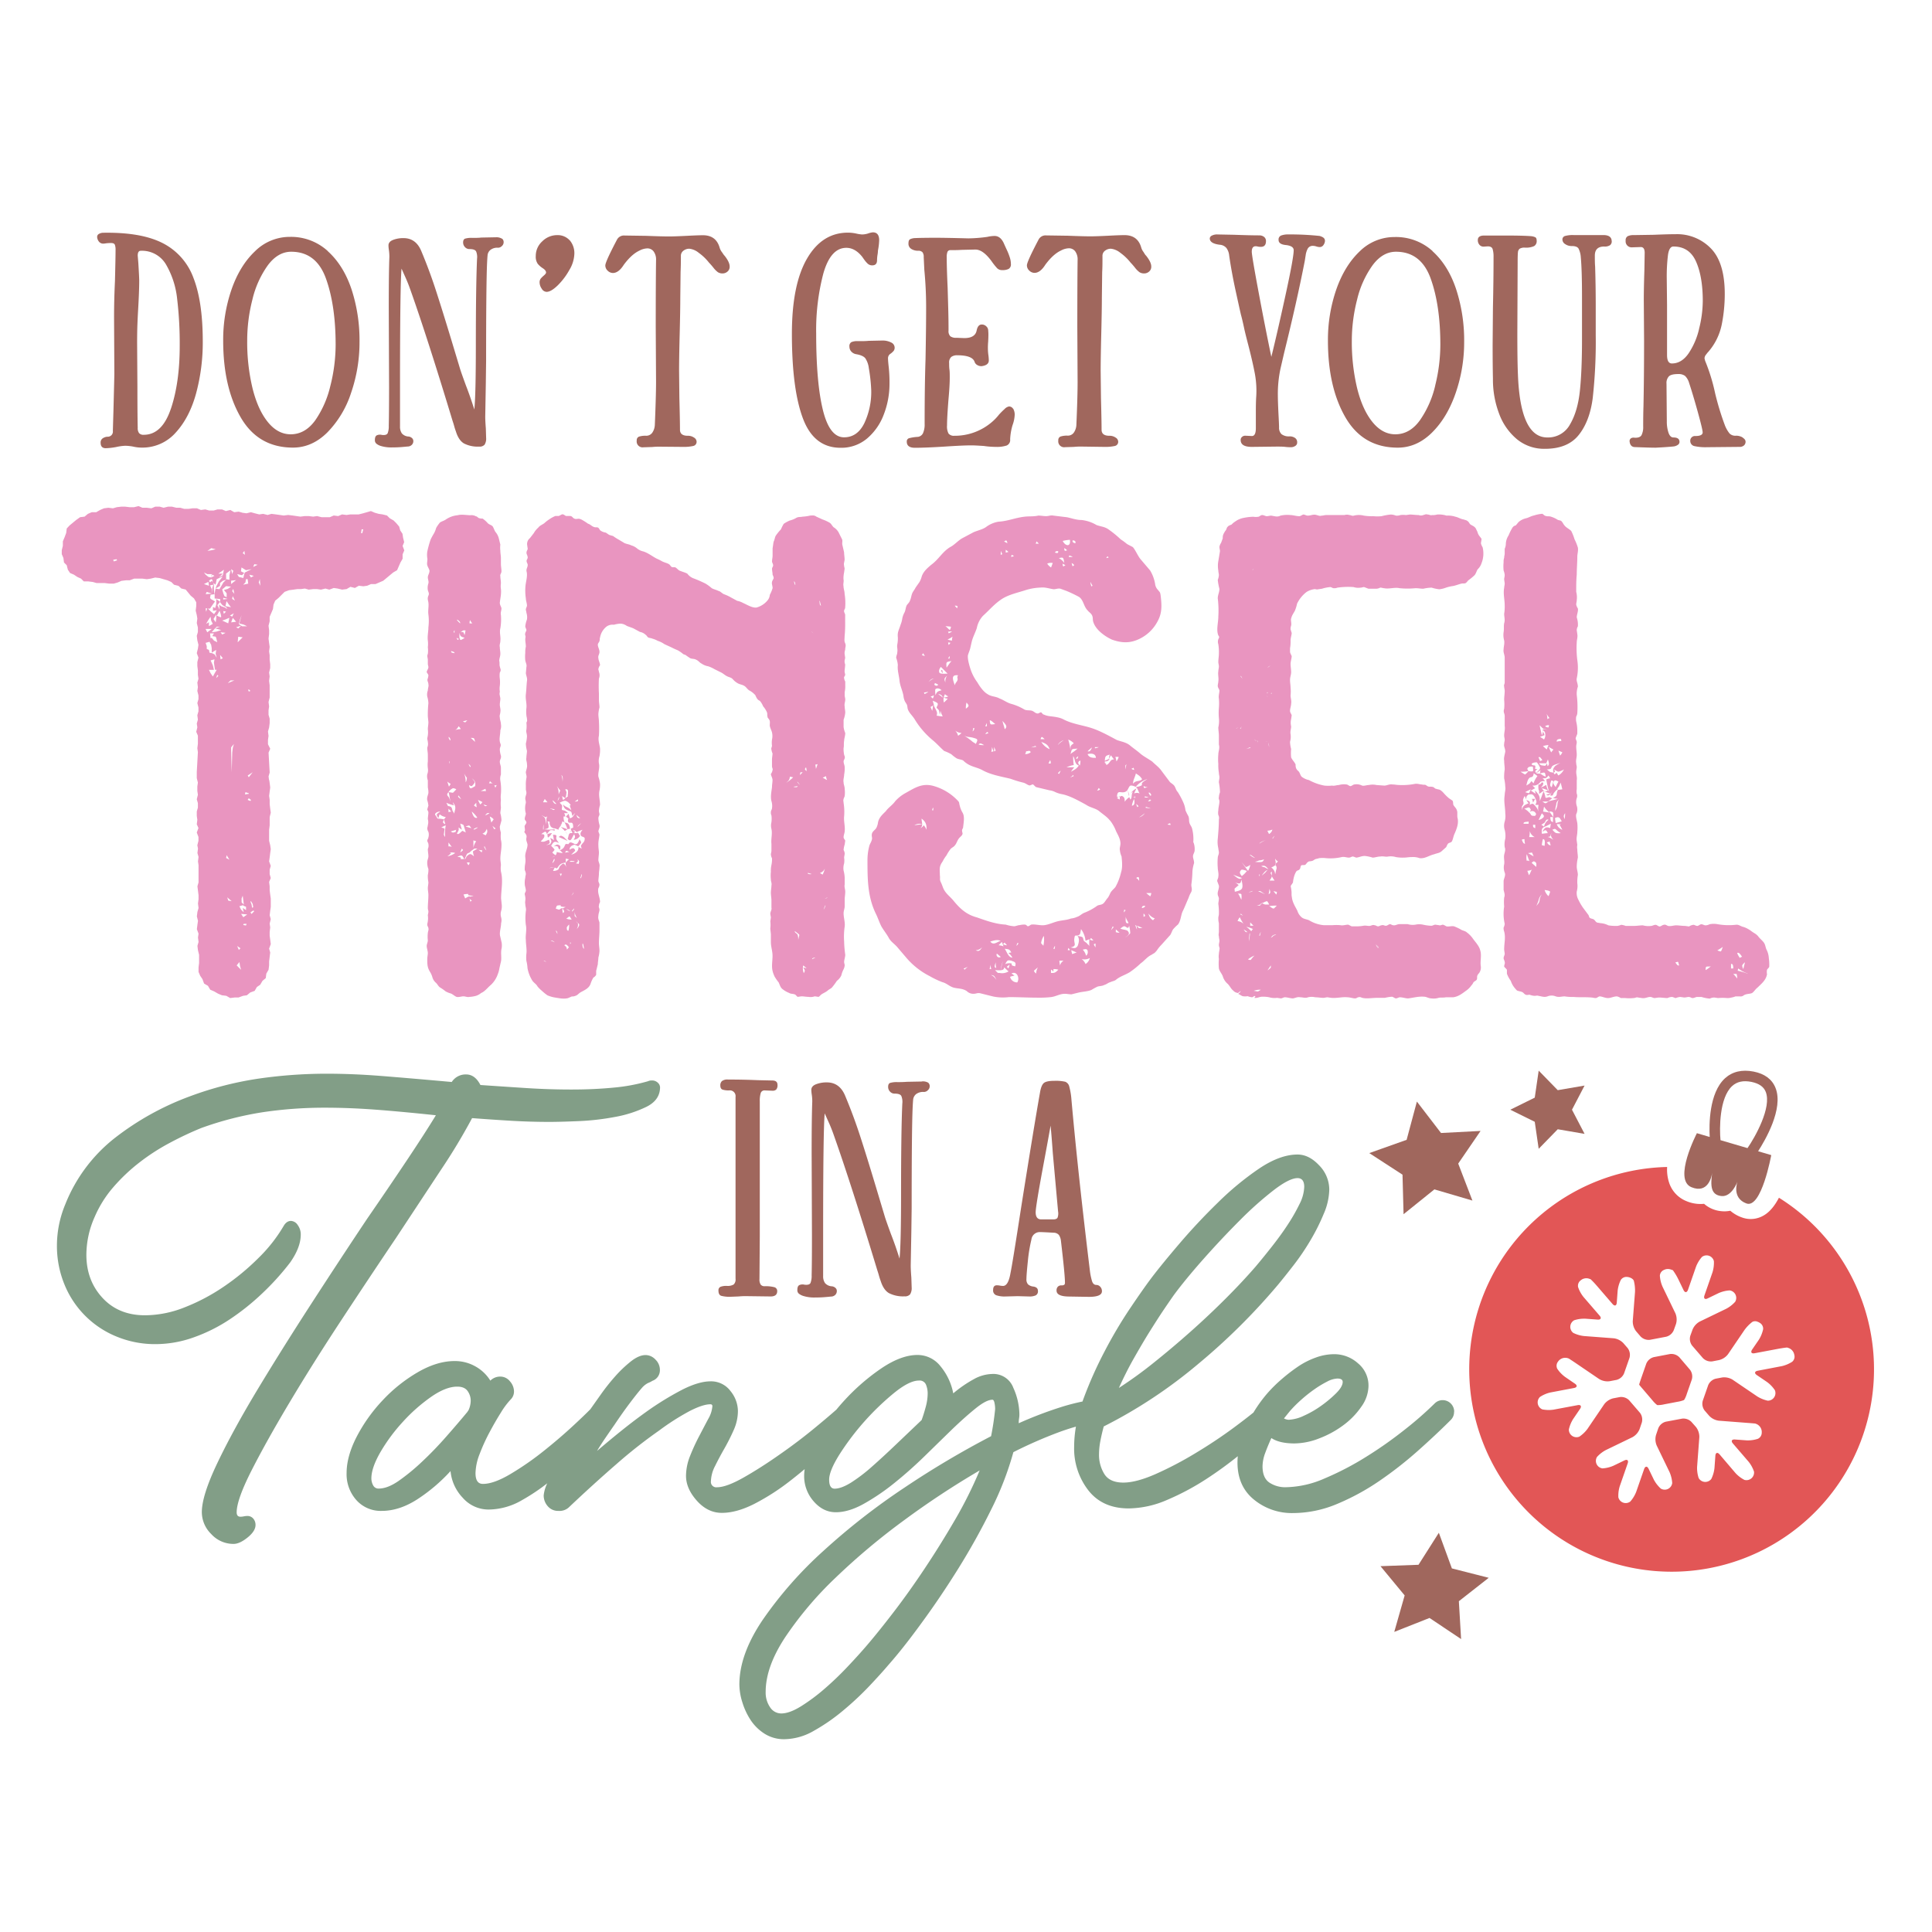 <?xml version="1.0" encoding="UTF-8"?> <svg xmlns="http://www.w3.org/2000/svg" id="Layer_1" data-name="Layer 1" viewBox="0 0 864 864"><defs><style>.cls-1{fill:#829e87;}.cls-2{fill:#e995c0;}.cls-3{fill:#a0675d;}.cls-4{fill:#e25656;}</style></defs><title>Funny Christmas</title><path class="cls-1" d="M177,553.77q-11.83,17.55-24.48,36.79T129.6,627q-10.29,17.22-17,30.39t-6.76,18.9c0,1.35.56,2,1.69,2a8,8,0,0,0,1.52-.17,8,8,0,0,1,1.52-.17,3.37,3.37,0,0,1,2.7,1.18,4.25,4.25,0,0,1,1,2.87q0,2.7-3.54,5.57c-2.36,1.91-4.45,2.87-6.25,2.87a13.33,13.33,0,0,1-10-4.39,13.77,13.77,0,0,1-4.22-9.79q0-7.42,6.92-21.94t17.89-32.75q11-18.23,24-38.31T164.21,545q9.78-14.18,17.89-26.33t12.83-19.92q-15.87-1.68-27.35-2.53t-22.28-.85a186.39,186.39,0,0,0-27.68,2,147.08,147.08,0,0,0-27.68,7.11A149.72,149.72,0,0,0,76.1,511a94,94,0,0,0-13.68,8.81,80.46,80.46,0,0,0-11.81,11.18,50.74,50.74,0,0,0-8.27,13.22,41.77,41.77,0,0,0-3.71,16.93q0,11.52,7.25,19.32T65,588.2a48.42,48.42,0,0,0,17.55-3.54,87.92,87.92,0,0,0,17.56-9.29,106.26,106.26,0,0,0,15.52-12.83,68.38,68.38,0,0,0,11.15-14.17c.89-1.58,2-2.37,3.37-2.37a3.83,3.83,0,0,1,3,1.86,7,7,0,0,1,1.35,4.22q0,5.74-4.73,12.49a115.59,115.59,0,0,1-12.32,13.67A107.24,107.24,0,0,1,102.77,590a73.11,73.11,0,0,1-16.21,8.1,50.81,50.81,0,0,1-16.88,3,45,45,0,0,1-17.55-3.38,42.28,42.28,0,0,1-23.3-23.29,45.35,45.35,0,0,1-3.37-17.55,48.06,48.06,0,0,1,3.71-18.23A70.86,70.86,0,0,1,51.62,508.7a124.8,124.8,0,0,1,33.25-18.4,151,151,0,0,1,30.72-7.93,212.79,212.79,0,0,1,30.39-2.2q11.81,0,24.47,1t31.57,2.7a7.43,7.43,0,0,1,6.41-3.38q4,0,6.42,4.73,9.78.67,20.25,1.35t20.59.67q9.8,0,18.57-.84a81.42,81.42,0,0,0,15.53-2.87,3.82,3.82,0,0,1,1.69-.34,3.68,3.68,0,0,1,2.7,1,2.94,2.94,0,0,1,1,2q0,5.75-6.08,8.78a53.85,53.85,0,0,1-14.17,4.55,112.52,112.52,0,0,1-16.38,1.86c-5.52.23-9.73.34-12.66.34q-8.78,0-17.38-.51t-17.39-1.18a267.67,267.67,0,0,1-13.84,23Zm473.27,77.55A5,5,0,0,1,648.8,635q-6.64,6.64-14.79,13.88a172.75,172.75,0,0,1-17.21,13.44,105,105,0,0,1-18.87,10.26,51.08,51.08,0,0,1-19.77,4.07,26.64,26.64,0,0,1-17.36-6q-7.39-6-7.39-16.61c0-.93.05-1.87.13-2.81-4.3,3.45-8.81,6.75-13.56,9.86a113.12,113.12,0,0,1-18,9.66,44.25,44.25,0,0,1-17.21,3.82q-11.78,0-18.11-8.15A30.5,30.5,0,0,1,480.36,647a53.89,53.89,0,0,1,.8-9q-3.2.9-6.84,2.2a198.19,198.19,0,0,0-21.13,9.21,140.64,140.64,0,0,1-10,25.81q-6.64,13.43-14.64,26.26t-16.3,24.15Q404,737,397.35,744.52q-3.33,3.93-8.6,9.51a135.42,135.42,0,0,1-11.63,10.87A84.3,84.3,0,0,1,364,774a26.94,26.94,0,0,1-13.13,3.78,16.16,16.16,0,0,1-8.9-2.42,20.83,20.83,0,0,1-6.19-6,30.79,30.79,0,0,1-3.77-8,27.1,27.1,0,0,1-1.36-8q0-13.59,10.56-29.13a177.14,177.14,0,0,1,27-30.64,300,300,0,0,1,36.37-28.38,405.66,405.66,0,0,1,38.64-22.94q1.2-6,1.81-12.07a13.23,13.23,0,0,0-.3-2.87c-.2-.91-.5-1.36-.9-1.36q-2.71,0-7.4,3.77T426,639q-5.75,5.6-12.38,12.08t-13.58,12.07a97.41,97.41,0,0,1-13.74,9.36q-6.79,3.78-12.53,3.77t-10-5A17,17,0,0,1,359.62,660a20.45,20.45,0,0,1,.24-3c-2.09,1.74-4.18,3.44-6.28,5.07a101.48,101.48,0,0,1-16.15,10.42q-8,4.08-14.64,4.07-6.3,0-11.15-5.43T306.79,660a24.19,24.19,0,0,1,1.76-8.75,89.06,89.06,0,0,1,4-8.76c1.47-2.81,2.84-5.43,4.12-7.84a13.55,13.55,0,0,0,1.91-5.74.8.8,0,0,0-.9-.91c-2.22,0-5.28,1-9.21,3a107.94,107.94,0,0,0-13.73,8.76,219.84,219.84,0,0,0-19,14.94q-10.27,8.91-21.43,19.47a6.15,6.15,0,0,1-4.53,1.51,6,6,0,0,1-4.83-2.11,7.2,7.2,0,0,1-1.81-4.83,16,16,0,0,1,1.6-5.41,89.35,89.35,0,0,1-11.26,7.52,30.11,30.11,0,0,1-14.79,4.22,15.3,15.3,0,0,1-11.77-5.28,19.93,19.93,0,0,1-5.44-11.92,76.45,76.45,0,0,1-14.94,12.68q-8,5.13-15.85,5.13a14.58,14.58,0,0,1-11.32-4.83A17.35,17.35,0,0,1,155,658.79q0-7.53,4.52-16.3a72.23,72.23,0,0,1,11.63-16.3,68.66,68.66,0,0,1,15.69-12.52q8.61-5,16.45-5a18.55,18.55,0,0,1,9.36,2.42,18.31,18.31,0,0,1,6.64,6.34,6.14,6.14,0,0,1,4.53-1.81,5.46,5.46,0,0,1,4.23,2.11,6.89,6.89,0,0,1,1.81,4.53,5,5,0,0,1-1.51,3.62,35.17,35.17,0,0,0-4.38,5.89c-1.71,2.71-3.42,5.69-5.13,8.9a83.17,83.17,0,0,0-4.38,9.66,24.79,24.79,0,0,0-1.81,8.45c0,3.23,1.1,4.83,3.32,4.83q4.83,0,12.23-4.37A130.35,130.35,0,0,0,243,649q7.4-5.88,13.88-11.92c2.92-2.71,5.3-5,7.17-6.9l.23-.34,4.38-6.19a92.38,92.38,0,0,1,6.33-8,55.31,55.31,0,0,1,7.1-6.79c2.41-1.91,4.63-2.87,6.64-2.87a6.08,6.08,0,0,1,4.38,2,6.42,6.42,0,0,1,2,4.68,5,5,0,0,1-3.32,4.83,12.64,12.64,0,0,1-2,1,9.08,9.08,0,0,0-2.57,2q-2.12,2.41-5.43,6.79t-6.95,9.81c-1.41,2-2.77,4-4.07,5.89s-2.57,3.87-3.78,5.88q6-5.13,11.48-9.51t10.56-8a133.76,133.76,0,0,1,16.3-10q7.25-3.61,12.38-3.62a10.81,10.81,0,0,1,9,4.38A14.35,14.35,0,0,1,330,631a20.94,20.94,0,0,1-1.85,8.45,90.92,90.92,0,0,1-4.18,8.31q-2.33,4.07-4.18,7.84a15.69,15.69,0,0,0-1.86,6.8,2.4,2.4,0,0,0,2.72,2.71q4.21,0,11.92-4.37t16.3-10.42q8.61-6,16.45-12.53c3.36-2.77,6.25-5.23,8.7-7.38q1.83-2.23,3.83-4.39a94.19,94.19,0,0,1,16.45-14.19q8.76-5.88,16-5.88a13,13,0,0,1,10.26,5,26.91,26.91,0,0,1,5.74,12.17,54.25,54.25,0,0,1,9.21-6.35,17.72,17.72,0,0,1,8.3-2.33,9.51,9.51,0,0,1,9.35,6.19,29.48,29.48,0,0,1,2.72,11.92,11,11,0,0,1-.15,1.81,13.18,13.18,0,0,0-.15,2.12,178,178,0,0,1,19-7.25,97.17,97.17,0,0,1,9.52-2.47c.1-.28.19-.56.3-.85A179.52,179.52,0,0,1,494,604.31a200.86,200.86,0,0,1,11.35-19.17q5.9-8.76,9.53-13.58,4.54-6,12.56-15.4t17.11-18.26A131.77,131.77,0,0,1,563,522.65q9.38-6.33,17.25-6.34,5.14,0,9.68,4.84A15.52,15.52,0,0,1,594.46,532,28.64,28.64,0,0,1,592,542.78a90.81,90.81,0,0,1-5.9,11.8,107,107,0,0,1-7.57,11.19q-4.1,5.29-7.12,8.92a282.25,282.25,0,0,1-35.72,35.4,217.46,217.46,0,0,1-42.09,27.82c-.6,2.22-1.11,4.39-1.51,6.51a31.88,31.88,0,0,0-.6,5.89,16.21,16.21,0,0,0,2.41,8.93q2.42,3.78,8.46,3.78,5.73,0,14.34-3.77A158,158,0,0,0,534.39,650q9.06-5.43,17.06-11.32,5.32-3.93,9.11-7a61.1,61.1,0,0,1,6.73-9.18,65.16,65.16,0,0,1,5.89-5.74,79.24,79.24,0,0,1,7.24-5.58,35.48,35.48,0,0,1,8-4.07,24.13,24.13,0,0,1,8.15-1.51,15.83,15.83,0,0,1,10.72,4.07A12.88,12.88,0,0,1,612,619.85a16.38,16.38,0,0,1-3.19,9.21,34.6,34.6,0,0,1-8.06,8.3,44.18,44.18,0,0,1-10.78,5.89,31.12,31.12,0,0,1-11.09,2.26c-4.45,0-7.9-.8-10.32-2.41-1,2.21-1.93,4.43-2.74,6.64a17.73,17.73,0,0,0-1.21,6c0,3.42,1,5.84,3,7.24a12.8,12.8,0,0,0,7.54,2.11,44.81,44.81,0,0,0,17.21-3.92,131.06,131.06,0,0,0,18.56-9.66,182.15,182.15,0,0,0,17.36-12.23,157.62,157.62,0,0,0,13.28-11.62,5,5,0,0,1,3.62-1.51,5.16,5.16,0,0,1,5.14,5.13Zm-76.07,3a4.77,4.77,0,0,0,2.11.61,17.69,17.69,0,0,0,6.79-1.81,44.3,44.3,0,0,0,7.85-4.53,53.39,53.39,0,0,0,6.64-5.59q2.86-2.87,2.87-5c0-1-.81-1.51-2.42-1.51a10.76,10.76,0,0,0-4.52,1.36,46.67,46.67,0,0,0-5.74,3.47,63.55,63.55,0,0,0-5.89,4.68,58.39,58.39,0,0,0-5,5Zm-73.9-13.58a187,187,0,0,0,15.83-11.47q8.3-6.64,16.45-13.89t15.53-14.64q7.4-7.39,13.43-14.34c2.2-2.61,4.62-5.58,7.23-8.9s5-6.59,7.1-9.81a80.26,80.26,0,0,0,5.27-9.21,18.13,18.13,0,0,0,2.12-7.7q0-3.91-3-3.92c-2.42,0-6,1.81-10.71,5.43a156,156,0,0,0-15.08,13.44q-8,8-16,17t-13.43,16.3c-1,1.41-2.46,3.53-4.37,6.34s-4,6.09-6.34,9.81-4.72,7.8-7.24,12.23S502.35,616.34,500.34,620.76ZM210.5,626.45a7.4,7.4,0,0,0-1.36-4.34q-1.37-2-4.68-2-5.13,0-11.77,4.65a76.08,76.08,0,0,0-12.53,11.09,78.5,78.5,0,0,0-10,13.49q-4.08,7.05-4.08,11.85a6.54,6.54,0,0,0,.76,3,2.64,2.64,0,0,0,2.57,1.5q3.92,0,8.9-3.45a91.58,91.58,0,0,0,10.41-8.55q5.44-5.09,10.72-11.09t9.51-11.1l.6-.9A10.43,10.43,0,0,0,210.5,626.45Zm204.36-3.24a10.33,10.33,0,0,0-.76-4,3.07,3.07,0,0,0-3.17-1.82q-4.23,0-11,5.47a117.18,117.18,0,0,0-24.46,27.49q-4.68,7.44-4.67,11.39t2.41,4q3,0,7.4-2.73a72.66,72.66,0,0,0,9.35-7.14q5-4.41,10.72-9.88l11.47-10.93c.6-1.62,1.21-3.55,1.81-5.77A23.24,23.24,0,0,0,414.86,623.21Zm23.24,34.38a381.1,381.1,0,0,0-33.66,22.18,299.85,299.85,0,0,0-30.79,25.81,160,160,0,0,0-22.49,26.57q-8.75,13.27-8.75,24.45a11.63,11.63,0,0,0,2,6.94,5.93,5.93,0,0,0,5,2.72q3.63,0,8.76-3.17a83.46,83.46,0,0,0,10.56-7.85,139.6,139.6,0,0,0,10.42-10q5-5.29,8.6-9.51,5.43-6.35,12.23-15.24t13.73-19.32q6.94-10.43,13.43-21.59A187,187,0,0,0,438.1,657.59Z"></path><path class="cls-2" d="M696.7,352.77v.5l-.25-.25A.24.24,0,0,0,696.7,352.77Zm94.52,79.43c0,.5-.74,1-1,1.49a5.23,5.23,0,0,0,0,2c-.5,2.72-2.48,4.2-4.21,5.93-1,.75-1.48,1.74-2.47,2.48-1.24.49-2.48.25-3.71,1a2.13,2.13,0,0,1-1.74.49h-2a6.31,6.31,0,0,1-1.74.5,6.07,6.07,0,0,1-2,.25,21,21,0,0,0-4,0l-1.73-.25a4.81,4.81,0,0,0-2,.49,16.36,16.36,0,0,1-3.71-.74h-2c-.49,0-1.24.5-2,.5-.49,0-1-.5-1.73-.5-.5,0-1.24.25-2,.25l-1.73-.25a5.78,5.78,0,0,0-2,.5c-.5,0-1.24-.5-1.73-.5a4.58,4.58,0,0,0-2,.5c-1.24,0-2.48-.25-4-.25l-1.73.25c-.75,0-1.24-.5-2-.5-1.24,0-2.23.74-3.72.5l-1.73-.25c-.74-.25-1.23.25-2,.25a19.16,19.16,0,0,1-3.71,0h-2a5.2,5.2,0,0,0-1.73-.75c-1.49,0-2.72.75-4,.75s-2.72-.75-3.71-.75c-.5,0-1.24.75-1.73.75-.75,0-1.49-.25-2-.25-2.73-.25-5.2,0-7.92-.25a21.08,21.08,0,0,1-4-.25c-1.49,0-2.47.5-4,0a4.87,4.87,0,0,0-3.71,0c-1.49.5-2.48,0-4-.24-.74-.25-1,0-1.73,0a7.18,7.18,0,0,1-2.23-.5c-.49,0-1.24.25-1.73,0-.74-.25-1-1-1.73-1.24-.5-.24-1-.24-1.74-.49-.49,0-1-.74-1.23-1a9.64,9.64,0,0,1-2-3.47,13.17,13.17,0,0,1-1.74-3.21v-1.73c-.24-.5-1-1-1.23-1.49,0-.74.49-1.48.24-2,0-.49-.49-1.24-.49-1.73,0-.74.49-1.24.49-2,0-.49-.24-1.24-.24-2,0-2.72.74-5.2,0-7.92a4.16,4.16,0,0,1-.25-1.73,4.52,4.52,0,0,0,.49-1.73,19.77,19.77,0,0,1-.49-3.71,21,21,0,0,1,.25-4,20.91,20.91,0,0,1,0-4c.49-1.24,0-2.23-.25-3.47v-4c.25-1.48,1-2.47.49-3.71a6.37,6.37,0,0,1-.24-3.71c.24-1.48-.25-2.72,0-4.21.24-1.23.74-2.22.24-3.46a9.52,9.52,0,0,1,.25-3.71,10.27,10.27,0,0,0-.25-4,6.41,6.41,0,0,1,0-3.71,9.34,9.34,0,0,0,.25-3.71c0-2.72-.74-5.2-.25-8.17,0-1.24.5-2.47.25-3.71a19.56,19.56,0,0,0-.49-3.71,20.61,20.61,0,0,1,.24-4c0-1.49-.24-2.48-.24-4-.25-1.24.24-2.47.49-4,0-1.48-.74-2.23-.49-3.46,0-.75.24-1.24.24-1.74,0-.74-.24-1.23-.24-2,0-1.48.49-2.72.24-4.2v-4a4.32,4.32,0,0,0-.24-1.73,2.69,2.69,0,0,1,0-2,21.77,21.77,0,0,0,0-4c0-1.49.24-2.72.24-4,0-.74-.24-1.24-.24-2-.25-.5.24-1.24.24-1.73V294.13c0-1.24-.74-2.48-.49-3.71,0-1.24.49-2.48.25-4a9,9,0,0,1-.25-3.71c.25-1.49,0-2.73.25-4,.49-1.49,0-2.73,0-4.21a19.28,19.28,0,0,0,.24-3.71c0-2.72-.74-5.2-.24-7.92,0-.5.24-1.24.24-2l-.24-1.73c0-.75.24-1.24.24-2a7.44,7.44,0,0,0-.49-2,18.4,18.4,0,0,1,0-3.71,5.37,5.37,0,0,1,.25-2c0-.75.24-1.24.24-2v-2a5.78,5.78,0,0,0,.5-2,7.41,7.41,0,0,1,1.24-4,22.34,22.34,0,0,1,1.73-3.46,2.23,2.23,0,0,1,1.48-1l1.24-1.49a7.59,7.59,0,0,1,3.47-1.73c1-.25,2.22-1,3.46-1.24a16.25,16.25,0,0,1,3.71-.74c.5.25,1,1,1.73,1,.5.25,1.24,0,2,.25a12.68,12.68,0,0,1,3.22,1.48c.74.25,1.48.25,1.73.74.5.5.74,1.24,1.24,1.74.74,1,2,1.48,3,2.47a22.94,22.94,0,0,1,1.48,3.71,23.38,23.38,0,0,1,1.49,3.71c.25,1.49-.25,2.73-.25,4.21,0,2.47-.25,5.2-.25,7.92-.24,2.47-.24,4.95-.24,7.67a9.8,9.8,0,0,1,.24,3.71c0,.74-.24,1.24-.24,2a5.17,5.17,0,0,0,.74,1.73c.25,1.24-.5,2.72-.5,4a10.18,10.18,0,0,1,.5,4,3.57,3.57,0,0,0-.5,1.73l.25,1.73c.25,1.49-.25,2.48-.25,3.72a42,42,0,0,0,.25,7.91,22.46,22.46,0,0,1-.25,8.17c-.24,1.24.5,2.23.5,3.71a9.73,9.73,0,0,0-.5,3.71,44,44,0,0,1,.25,8.17,3.59,3.59,0,0,1-.49,1.48,6.68,6.68,0,0,0,0,2.23,17.35,17.35,0,0,1,.49,3.71v1.73c-.25.75-.49,1.24-.74,2,0,.5.49,1.24.49,1.74,0,.74-.24,1.23-.24,2,0,1.23.24,2.47.24,3.71s-.49,2.47-.24,3.71c0,.74.24,1.24.24,1.73,0,.74-.24,1.49-.24,2.23,0,1.24.49,2.47.24,3.71v4a5.44,5.44,0,0,0,0,2,2.69,2.69,0,0,1,0,2,5.6,5.6,0,0,0,0,3.46,4.85,4.85,0,0,1-.24,3.71c-.25,1.24.24,2.48.49,4a20.91,20.91,0,0,1,0,4c0,1.24-.49,2.48-.25,4l.25,1.73a5.27,5.27,0,0,0,0,2c0,1.49.25,2.23.25,3.71a19.12,19.12,0,0,0-.5,4c0,1.24.5,2.48.5,3.72a18.47,18.47,0,0,0-.25,3.71,9.34,9.34,0,0,1-.25,3.71,6.32,6.32,0,0,0,.75,3.71,24.78,24.78,0,0,0,2,3.46l2.23,3c.5.5.5,1.24.74,1.49.5.49,1.24.49,1.74.74s.74.74,1.23,1.24c.75.49,1,.25,1.74.49a9.28,9.28,0,0,1,3.71,1,21,21,0,0,0,4,.25,6.54,6.54,0,0,0,1.73-.49,7.54,7.54,0,0,1,2,.49h3.71c1.48,0,2.47-.25,4-.25a9.33,9.33,0,0,0,3.71.25c.5,0,1.24-.49,2-.49.5,0,1.24.74,1.73.74.74,0,1.24-.74,2-.74.5-.25,1.24.24,1.73.49,1.49.25,2.48-.25,3.72-.25s2.47.25,4,.25l1.74.25a4.63,4.63,0,0,1,2-.74c.49,0,1,.49,1.73.49.49,0,1.24-.74,1.73-.74.74,0,1.24.49,2,.49a4.52,4.52,0,0,0,1.73-.49,9.27,9.27,0,0,1,3.71,0,28.83,28.83,0,0,0,7.92.25c1.49-.25,2.23.74,3.71,1a13.21,13.21,0,0,1,3.22,1.73c1.24,1,2.23,1.23,3.22,2.47.74,1,1.73,1.73,2.47,2.72s.74,2.23,1.24,3.22a9.28,9.28,0,0,1,1,3.71A20.91,20.91,0,0,1,791.22,432.2Zm-94.28-87.1c-.49,0-1.48-.74-2-1,.5.74.75,1-.24,1.49-.25-1.49-.25-1.74.74-3a21.44,21.44,0,0,1,2.47-1.49c-1.23.5-2.72.74-3.71,1.49-.25.24-.49,1-.74,1.23a4.18,4.18,0,0,1-1.73.25c.74.5,1,1,1.73,1.24,1.24.25,1.24,0,1.73,1l1-.74a5.66,5.66,0,0,0,.74,1.23,6.59,6.59,0,0,0,2.48-2.72A7.37,7.37,0,0,1,696.94,345.1ZM695.71,352a23.89,23.89,0,0,1,1.23-2.48c-1-.49-1.73-1-2.22.25C694.47,350.54,695.21,351.29,695.71,352Zm-1-2.72c-.25,0-.75-.25-1-.25-.25,1-1,2.47.24,3ZM686.55,357l.25.25c-.74-1-1-2.23-2.48-2-.49,0-1,0-1.23.49-.5.25-.5,1.24-.75,1.73a3.45,3.45,0,0,0-.49-1.48,5.17,5.17,0,0,0-.74,1.73c0,.49.24,1,.24,1.49s-.49,1-.74,1.48v1.73c.25-2,1.24-2.47,3-3.21a5.51,5.51,0,0,1-1-1.49c1.49.74,1.73.49,1.49,2.23,1.23-.74,1.48-.74,2.47.49a5.87,5.87,0,0,1,1.48,2.72,7.25,7.25,0,0,1,0-3.21h-1.48C687.29,358.71,687.29,358.46,686.55,357Zm3.22,15.09a3.84,3.84,0,0,1,1.48-2,2.82,2.82,0,0,1,2,.25c0-.49.25-1.24.25-2a16.5,16.5,0,0,1-3,1.49c-1.24.74-1,1.48-1,3,.74,0,1.73-.24,2.72-.24-.25-.25-.49-1.24-1-1.24C691,371.08,690,371.83,689.77,372.07Zm.74-2.47a4.88,4.88,0,0,1,2-3c-1-.5-1.24.49-1.73,1.24l-1.49,1Zm4-2v-2.23h-1.24C693.48,366.38,693.23,367.37,694.47,367.62Zm.25-2.23c-.25-.49,0-1.73-.25-2-.25-.49-1.24-.49-1.73-.49C693.48,363.66,694,364.65,694.72,365.39Zm-4.21-4.7c-.25.74-.25,1.48-.5,2.23,1,.24,2,.24,3,.49A8.72,8.72,0,0,1,690.51,360.69Zm-1,3-1.49,3a4,4,0,0,0,2.23-1.24C690.76,364.65,690,364.4,689.52,363.66Zm-6.19,17.82c.75.49,1.74,1,2.48,1.48a13.14,13.14,0,0,0-.74-1.73Zm.25-13.12v-1c-.74.25-2.47,0-2.23,1Zm2.72,5.94a4.14,4.14,0,0,1-2.22-2.72,10,10,0,0,1-.25,2.72Zm.25-4v-1.48h-1C685.56,369.6,685.56,370.09,686.55,370.34Zm.25-5.94c.25-.25,0-.74-.25-1a1.67,1.67,0,0,0-2.47-.25c0-.24.49-.74.49-1,0,0-.49-1-.74-1-.25-.25-1.73.49-2.23.49a7.77,7.77,0,0,1,2.23,1.73c1,.74.49,1.49,2,1.49C686.55,364.9,686.55,364.9,686.8,364.4ZM684.57,353a22.72,22.72,0,0,0-2.47,1.24,6.44,6.44,0,0,0,1.73.49Zm.25-3.71,1,1a10.17,10.17,0,0,1,1.73-3.22,11,11,0,0,0-1.73-1.24,1.82,1.82,0,0,1-.5,1.49c-.24.25-1,.25-1.23.49-1,.74-1.24,2.48-1.49,3.47C683.83,350.54,684.08,350.54,684.82,349.31Zm4.2-3.22a6.53,6.53,0,0,0,2.23,1.24c0-.25-.25-1.73-.49-1.73-.5-.25-1.49.24-2,.24a3.21,3.21,0,0,1,.24-1.48l-2,1.48C687.54,346.09,688.53,345.84,689,346.09Zm2.73-4.7a2.28,2.28,0,0,1,.24,1.24c1.24-.5.5-2,.25-3l-.74,1.73h-3.22a1.88,1.88,0,0,0,1.73,1C691.25,342.63,691.25,342.38,691.75,341.39Zm0-6.19a15.87,15.87,0,0,1,.74-2,8.82,8.82,0,0,0-2.48.5Zm5.19.5.75,2.23a5.1,5.1,0,0,0,1-1.49Zm-.74-4a5.4,5.4,0,0,1,2-.25c0-.49,0-.74-.25-1C697.19,330.5,696,330.5,696.2,331.74ZM692.49,334c.49.74.74,1.73,1.24,2.47a5.32,5.32,0,0,1,1-1.24Zm-1.24-15.84a7.84,7.84,0,0,1,.74,3.46,2,2,0,0,1,1-.49A7.27,7.27,0,0,1,691.25,318.13Zm-.25,6.68a3.51,3.51,0,0,0,1.49.5l.25-1A2.12,2.12,0,0,0,691,324.81Zm-2.47-.49c.25,1.48.74,3,1,4.45A4.57,4.57,0,0,0,690,327l.75,1.73a17.63,17.63,0,0,1-2,.74c.49.5,1.23.74,1.73,1.24A3.45,3.45,0,0,0,691,328c0-.74-.49-1-1-1.49a.74.74,0,0,0,.25-.49c.74.25,1.49.25,2.23.49L690,325.8Zm-.5,14.35.75,1.73c.24-.25.49-.25,1-.5C689.27,339.41,688.78,338.17,688,338.67Zm-3,3.21c.24.5,1.23.25,1.48.5s0,1,0,1.48h1c-.49.5-1.48,1-.49,1.74.49-.5,1.73-1.49,1.73-2.23a8.19,8.19,0,0,0-1.49-2.48C686.8,340.89,684.57,341.14,685.07,341.88Zm-5,3.22a21.3,21.3,0,0,0,2,1.24,8.63,8.63,0,0,0,1.48-1.49c.5,0,1.73.25,2,0s0-1.73,0-2a2.83,2.83,0,0,0-2,.25c-.74.74-.49.74,0,1.73A16.18,16.18,0,0,1,680.12,345.1Zm2,32.17a5.4,5.4,0,0,1-.25-2,1.84,1.84,0,0,0-1.24.25C680.86,376,681.11,377.52,682.1,377.27Zm2,7.92c-.5-1-1-2.73-1.24-3.22a6,6,0,0,0,0,3C683.09,384.69,683.58,384.94,684.08,385.19Zm1,3.71a5.81,5.81,0,0,1-2,.49l.74,2C684.32,390.63,684.57,389.64,685.07,388.9Zm2-1.24c0-1,.24-1.73-.5-2.23-.49-.24-.25-.24-.74-.24-.25,0-.5.49-.74.49v.25ZM689.52,400a4.93,4.93,0,0,0-1.49,2.73,26.5,26.5,0,0,1-1,2.47c.74-1,1.23-1.24,1.48-2.47A5.2,5.2,0,0,1,689.52,400Zm0-22c.49,0,.74.25,1.24.25,0-.74.49-3-.75-3A13.22,13.22,0,0,0,689.52,378Zm3.71,20.79c-.25-.5-2-.75-2.47-.75a6.36,6.36,0,0,0,1.73,2.73A10.29,10.29,0,0,0,693.23,398.8Zm.25-20.79a15.43,15.43,0,0,1-.5-1.73c-.24.25-.74.25-1.23.49C692.49,377.52,692.49,378,693.48,378Zm1.24-2.47c-.25-.25-1-1-1-1.49-.25-.25,0-1,0-1.48-.25.74-.25,1.23-.5,1.48a4.16,4.16,0,0,1-1.73.25,3.09,3.09,0,0,1,1.48.25Zm3.21-3a10.78,10.78,0,0,1-1.73-1.24c-1-1-1-.49-2-.25.5.5,1,1.24,1.73,1.49A5.49,5.49,0,0,0,697.93,372.57Zm-2.47-6.19.25,1.73c1-.24,1.73-.49,2.72-.74-.74-1.24-1-2.23-2.48-1.73C695.21,365.89,695.46,365.64,695.46,366.38Zm1-6.19a5.71,5.71,0,0,1,.74-2.72c-.74,1-1.24,1.24-1.24,2.48a10.82,10.82,0,0,0-.49,2.72A7.49,7.49,0,0,0,696.45,360.19Zm2.22,10.89-1.23-2.22c.25,0,.49-.25.74-.25h-2A4.08,4.08,0,0,0,698.67,371.08Zm0-18.06c-.24-1-.49-2-.74-3l-.74,1.73a9.63,9.63,0,0,0-.74,1V353A8.29,8.29,0,0,0,695,354.5c-.74,1-.24,1.49-1.73,1.24.22-.67.64-1.34.9-2-.4.91-1.72,2.88-2.63,1.52a3.53,3.53,0,0,0,1.73-.5,13.81,13.81,0,0,1-3-1V354a.24.24,0,0,1-.25-.25,7.25,7.25,0,0,1-1.73,1.24v-1.24c0-.25-.25-.49-.25-.74a7,7,0,0,1,0-2.23c1,.5,1.24-1.48,2-.74.5.49-.49,1.73-1,2.23A24.84,24.84,0,0,0,691.5,351a6.3,6.3,0,0,0,1.24,3,42.38,42.38,0,0,1-1.24-5.45,6.54,6.54,0,0,1,1.73-.49,5.61,5.61,0,0,0-.74-1.24c-1,1.24-1,1.24-2.72,1.24.49.25.74.74,1.23,1.24-.49,0-1.48,0-1.73.24-.49,0-.74.75-1.24,1a3.51,3.51,0,0,1-2.72.75l1.24,1.23c-.74.25-1.24.75-2,1L686.8,355a3.13,3.13,0,0,1-.25-1.49c1.48,1.74,2.23,2.48,2,4.7.74-1.23,1-2.72,1.73-4.2.25.49.5.74.5,1.24.24.24.24,1.48.49,1.48.25.25,1.24-.25,1.49-.25.49,0,1,.5,1.48.5l-2,1.48h-2.47c1.48,1,1.23,1,2.72,0h-.25c1.49-.49,3-.74,4.46-1.23-.75,0-1.49-.25-2.23-.25,1-.74,1.48-.74,1.73-1.73a4.58,4.58,0,0,1,.5-2Zm-9.15-.5c.25.5,1,1.49,1.48,1.49s.75-.25,1.24-.5A12.42,12.42,0,0,0,689.52,352.52Zm10.39,11.14c-.74,1.24-.74,1.24-.25,2.72A10,10,0,0,0,699.91,363.66Zm51,68c-.25-.5-.25-1-.5-1.49-.49,0-.74.25-1.24.25C749.9,431.21,750.14,432,750.89,431.71Zm14.1.49c-.5.25-1.49,0-2,.25-.25.25-.25,1-.25,1.48A13.46,13.46,0,0,0,765,432.2Zm5.44-8.66A21.44,21.44,0,0,1,768,425a5.33,5.33,0,0,0,1.48.49C769.94,425.27,770.19,424,770.43,423.54Zm8.66,8.41a3.51,3.51,0,0,0,.5,1.49l.74-3C779.84,430.72,779.09,431.46,779.09,432Zm-4,1.24c0-.74,0-2.23-1-2v2Zm1.73,4.45a4.72,4.72,0,0,0-.25-2h-1.48A12.71,12.71,0,0,1,776.87,437.64Zm0-11.38a9.9,9.9,0,0,0,1.23,2.23,1.9,1.9,0,0,1,1-.5C778.6,427.25,777.61,425.52,776.87,426.26Zm4.7,9.16a14,14,0,0,1-4.21-2.23l-.25,1A40.39,40.39,0,0,1,781.57,435.42ZM224.09,401.77l.25,2.47a7.31,7.31,0,0,1-.25,3.22,5,5,0,0,0,0,2.72,5,5,0,0,1,0,2.72c0,1.73-.74,3.71-.49,5.44l.74,3.22a8.2,8.2,0,0,1,0,2.48c-.5,2,0,3.71-.25,5.69l-.74,3.21a11.55,11.55,0,0,1-.74,2.73,11.78,11.78,0,0,1-3,4.7c-1.49,1.23-2.72,3-4.46,3.71a6.56,6.56,0,0,1-2.22,1.24,12.8,12.8,0,0,1-3,.49c-1,.25-1.73-.25-2.72-.25-.75,0-2.23.5-3,.25s-1.49-1-2.48-1.48a10.63,10.63,0,0,1-2.47-1,21.28,21.28,0,0,0-2.48-1.74c-.74-.49-1-1.23-1.73-2a5.14,5.14,0,0,1-1.73-2.72,9,9,0,0,0-1-2.22c-1.24-2-1.24-3.47-1.24-5.7,0-1,.25-2,.25-2.72,0-1-.5-2.22-.5-3.21,0-.75.5-1.74.5-2.48a13.87,13.87,0,0,1,0-3.22c0-.74.49-1.48.25-2.22,0-.5-.5-1-.5-1.49,0-.74.25-1.23.25-1.73a8.18,8.18,0,0,0,0-2.47c0-.5.25-1,.25-1.74,0-.49-.25-1-.25-1.48,0-2,.25-4,.25-5.94,0-1-.25-2-.25-3s.25-1.73.25-2.72a14,14,0,0,1-.25-3.22,10,10,0,0,0,.25-2.72,7.25,7.25,0,0,1-.5-3.22c0-.74.5-1.48.5-2.47s-.25-2-.25-3.22a3.51,3.51,0,0,0,.25-2.22c0-.5-.5-1-.5-1.49s.5-1,.5-1.48a4.36,4.36,0,0,0,0-2.48,3.47,3.47,0,0,1-.5-1.48c0-.5.25-1,.25-1.49a5,5,0,0,0,0-2.72c0-1,.25-2,.25-3,0-.49-.5-1-.5-1.48.25-.5.25-1,.5-1.49a10.79,10.79,0,0,0-.5-2.47c-.25-1.24.25-2,.5-3.22a9.17,9.17,0,0,0-.25-2.47v-3.22a5.09,5.09,0,0,1-.25-2.72,5.09,5.09,0,0,0,.25-2.72,11.76,11.76,0,0,1,0-3v-3c0-1-.25-2-.25-3.22a4.22,4.22,0,0,0,.25-2.47c0-.5-.25-1-.25-1.74a10.33,10.33,0,0,0,.25-1.23,9.87,9.87,0,0,0,0-2.72c0-1,.25-2,.25-3.22l-.25-2.48a47.22,47.22,0,0,1,.25-5.94,12.23,12.23,0,0,0-.5-3,5.12,5.12,0,0,1,.25-2.73c0-1,.49-2,.25-2.72,0-1.24-.75-1.48-.25-2.72a10.58,10.58,0,0,0,.25-1.24c0-.49-.5-1-.75-1.48,0-.74.75-1.49.75-2.23,0-.49-.25-1-.25-1.48v-1.74c0-1-.5-1.73,0-2.72a11.81,11.81,0,0,0,0-3,11.81,11.81,0,0,0,0-3c-.25-2,.25-3.95.25-5.93a22.65,22.65,0,0,0,0-5.7c-.25-2,.24-3.46,0-5.44-.25-1.24-.5-1.73,0-3,.49-1,0-1.48-.25-2.47a6,6,0,0,1,.25-3c.24-1-.25-1.74-.25-2.73s.74-1.73.74-3c-.25-1-.74-1.49-1-2.48s.25-2.23,0-3.22a9.91,9.91,0,0,1,0-2.72,44,44,0,0,1,1.49-5.44,26.7,26.7,0,0,1,1.48-2.72,10.11,10.11,0,0,0,1-2.48,15.44,15.44,0,0,1,1.73-2.47c.75-.5,1.74-.74,2.48-1.24a11.19,11.19,0,0,1,5.44-2c1.73-.49,4,0,5.69,0a4,4,0,0,1,2.48.5c.49,0,.74.49,1.23.74a4.21,4.21,0,0,0,1.74.25,13.93,13.93,0,0,1,2,1.73c.74,1,1.73,1,2.47,1.73.5.74.74,1.73,1.24,2.48a7.26,7.26,0,0,1,1.48,2.72l.74,3a10.27,10.27,0,0,0,0,2.72c0,1.24.25,2.22.25,3.21v2.73c0,1,.25,2.22.25,3.21s-.74,1.49-.5,2.23c0,1.24.25,1.73.25,3.22a8.18,8.18,0,0,0,0,2.47c.25,2.23-.25,4-.49,6.19,0,1,.49,1.48.74,2.47,0,1-.5,2-.25,3a23.68,23.68,0,0,1-.25,5.94c-.49,2,.25,3.71,0,5.69,0,1-.49,1.73-.24,2.72,0,1,.24,2,.24,3,0,1.24-.49,2-.49,3.22.25.74,0,1.73.25,2.47.24,1.24.74,1.49,0,2.73a9.91,9.91,0,0,0,0,2.72,14.31,14.31,0,0,1,0,3.21,8.25,8.25,0,0,0,0,2.48c0,.49-.25,1.24,0,1.73,0,.5.24,1,.24,1.49,0,1-.24,1.73-.24,2.72s.49,2.23.24,3.21c0,1-.49,1.49-.24,2.48,0,1,.49,2,.49,3a4.86,4.86,0,0,1-.25,2.72c0,2.23-.74,4,0,5.94.5,1.24-.24,1.48-.24,2.72a10.39,10.39,0,0,0,.49,2.72c.25,1.24-.49,1.73-.49,2.72s.49,1.74.49,2.73v3a5.39,5.39,0,0,0-.25,2.72,24.14,24.14,0,0,1,.25,5.94,9.91,9.91,0,0,0,0,2.72,13.83,13.83,0,0,0,0,3.22c0,1-.25,1.73-.25,2.72a14.29,14.29,0,0,1,.5,3.21l-.74,2.73a8.85,8.85,0,0,0,.49,2.72,13.79,13.79,0,0,0,0,3.21,8.41,8.41,0,0,1,.25,2.48c0,2-.5,4-.5,5.94,0,1,.25,2,.25,3a9.91,9.91,0,0,0,0,2.72C225.08,393.85,224.09,397.81,224.09,401.77ZM199.35,369.1a7.64,7.64,0,0,0-2,1,3.47,3.47,0,0,1,1.48.5c0,.74-.24,1.24-.24,2-.25.74,0,1,.49,1.73A18.2,18.2,0,0,1,199.35,369.1Zm0-3.71a5.44,5.44,0,0,1-2.72-1.24,4.59,4.59,0,0,0-.5,1.74c-.25-.25-1-1.24-.74-1.74,0-.24,1.24-1,1.48-1.23a3.56,3.56,0,0,0-1.73.49c-1,.74-.49,1,0,1.73.5,1,.5,1,1.49,1,.74,0,1.48.25,2,.25-.75,1.49-.75,1.49.49,2.23,0-.5-.49-1.49-.49-2S199.1,365.89,199.35,365.39Zm19.3-15.09h1.73a2.55,2.55,0,0,1-1.24-1C218.9,349.8,218.9,350.05,218.65,350.3Zm1,13.85.25.25v-.25Zm-2.72.5a7.8,7.8,0,0,0,2-1C217.66,363.41,217.66,363.91,216.92,364.65Zm1-4.46a4.57,4.57,0,0,1-1.74-.49C216.92,360.69,216.92,360.69,217.91,360.19Zm-3-6.43h2.47a1.84,1.84,0,0,1-.25-1C216.42,353,215.68,353.51,214.94,353.76Zm-1.49,11.88a12.81,12.81,0,0,0-2.47-2.72C211.23,363.91,212,366.38,213.45,365.64Zm-1.73,13.61a6.4,6.4,0,0,1,1.24-3c-.5-.25-1-.25-1.24-.5ZM213,359c-.25.25-1,1-1,1.23a3.34,3.34,0,0,0,1.23.75A5.64,5.64,0,0,1,213,359Zm-.5-8.91c0-.74-.74-1.49-1.48-2,.25.25,1.24,1.24,1.24,1.73s-1,1.49-1.24,1.73a1.88,1.88,0,0,1-1.24-.49c0,.49.25,1.48.74,1.48s1.49-.74,2-1C212.46,351,212.71,350.54,212.46,350.05Zm-4.2,19.55,2.47.74a4.45,4.45,0,0,0-1-1.24C209.25,369.35,208.75,369.35,208.26,369.6Zm0-19.8a4.77,4.77,0,0,0,.49-2,13.14,13.14,0,0,1-1.24-2A11.15,11.15,0,0,1,208.26,349.8ZM210.48,330c.75.49,1.24,1.23,2,1.73C212,330,212.22,330,210.48,330ZM210,278.79h1.24a5,5,0,0,1-1-1.49A3.13,3.13,0,0,0,210,278.79Zm-.5,62.85.75,1.48c0-.25.24-.25.24-.49C210.24,342.38,210,341.88,209.49,341.64ZM209,322.09l-2,.49C208.26,323.33,208,323.08,209,322.09Zm-1.24-36.87c-1.48-.5-2-.5-2.23-2.23a8.59,8.59,0,0,0,0,2.48h.25a.47.47,0,0,0,.25.74A6.13,6.13,0,0,0,207.76,285.22ZM205,355.74c-.5.74.74,1.24,1.24,1.73A8,8,0,0,0,205,355.74Zm1-73c1.48-.25,1.24,0,1.73,1.23.25-.49.25-1.23.5-2C207,281.76,207,282,206,282.75Zm-1.73-5.45,1.48,1.49c.25-.75-.74-1.24-1.24-1.74C204.54,277.3,204.54,277.3,204.3,277.3Zm0,7.92a1.29,1.29,0,0,0,.49,1l.5-.5A1.81,1.81,0,0,1,204.3,285.22Zm-1-2.23v-1.23C203.06,282.25,202.57,282.75,203.31,283Zm0,9.16c0-.74-1-.74-1.49-1C201.58,292.15,202.81,291.9,203.31,292.15Zm-2,39.09c.49-.74-.25-1.23-.5-1.73C200.34,330,201.08,330.75,201.33,331.24Zm-.5,10.4a1.86,1.86,0,0,0,.25-1.24C200.83,340.4,200.83,341.14,200.83,341.64Zm-.74,7.91.74,2.23a5.37,5.37,0,0,0,.75-1.24A5,5,0,0,1,200.09,349.55Zm3,10.64A18.85,18.85,0,0,1,199.6,359l.74,1.48a2.61,2.61,0,0,1,1.48.5,3.47,3.47,0,0,1,.5,1.48c.25.5.74,1,.74,1.49l.49-2c.25-1.49-.24-2-1-3.22A3.41,3.41,0,0,0,203.06,360.19Zm-2.47,1.49v1.48a10.71,10.71,0,0,0,1.23-.24Zm0,15.09v1.74a3.21,3.21,0,0,1,1.48.24Zm3,4.71a5.35,5.35,0,0,0-2-.25,1.09,1.09,0,0,1-.75.25h1a11.14,11.14,0,0,1-1.73,1.48A8.64,8.64,0,0,0,203.55,381.48Zm.5-10.4-2.47.75c1,.74,1,.49,2.22.24A1.49,1.49,0,0,1,204.05,371.08Zm0-18.06a2.64,2.64,0,0,0-1.48-.5c-.25,0,0,0-.5.25a4.17,4.17,0,0,0-1.48,1.49l-.25.24c-.74,1-.25,1.24.49,2.23l.75,2c-.5-1.48-.5-3-1-4.45.74,0,1.23.24,2,.24Zm2-27a5.36,5.36,0,0,0-1-1.24,3.45,3.45,0,0,1-1.49,1.73A7.58,7.58,0,0,1,206,326.05Zm-1.73,46.76c.74.75,1.73-.74,2.47-1.23l1.49.74c-.25-1-.5-1.73-.75-2.47-.24-1.24-.49-1-1.73-1.49l.74,2.72c-.49-.24-1-.74-1.48-1C205.29,371.33,205,371.58,204.3,372.81Zm2.22,6.69-.74,1.73a5.36,5.36,0,0,0,1.24-1C207,380,206.77,379.74,206.52,379.5Zm1,4.7c-.24-.5-.74-1.49-1-1.49-.49-.25-1.48.25-2,.5,1,.24,1.74,0,1.49,1ZM211,402.76c-.25-.25-1-.75-1.24-1a2.06,2.06,0,0,1,.5,1.48Zm.74-2.23a8.31,8.31,0,0,1-2.47-.25c.24,0,0-.49.24-.49a7,7,0,0,0-2.22.24l.74,1.74c.49-.25,1.73-1.24,2.23-.75C210.73,400.78,211.47,400.78,211.72,400.53Zm-2.23-13.61a1.88,1.88,0,0,0,.5-1.24h-1.24A5.76,5.76,0,0,0,209.49,386.92Zm4-7.42c-1,0-1.23-.25-2,.49a6.5,6.5,0,0,0-1.48,1.24c-1,.49-1,.25-1.49,1.23l-.74,1.74H208c.49-.5.49-1.24,1-1.49,1.24-1.23,1.73-.74,3,.25a7.12,7.12,0,0,1-.5-2.23Zm.25-9.41c-.5-.24-1.73.5-2,.75C212,371.33,213.2,370.34,213.7,370.09Zm0-12.37a14.55,14.55,0,0,0,1,2c.49-.25.74-.74,1-1A15.16,15.16,0,0,0,213.7,357.72Zm2,22.52A4.75,4.75,0,0,1,214,380l1.48,1.24C215.43,380.73,215.68,380.49,215.68,380.24Zm1.73,0-.74-1.73a.24.24,0,0,0-.25.24A5.36,5.36,0,0,0,217.41,380.24Zm.25-9.65c-.5,1-.74,1.73-2,2.22l1.48.75C217.91,372.32,218.15,372.07,217.66,370.59Zm2-2.72c.25-.5,1-1.24,1-1.49a4.57,4.57,0,0,0-1.73-1.24Zm2,2.72-1.49-1.24.75,1.49C221.12,370.84,221.37,370.59,221.62,370.59Zm.49-19.55a10.33,10.33,0,0,1-1.23.25,1.89,1.89,0,0,1,.49,1A5.25,5.25,0,0,0,222.11,351Zm311.53,25.73a8.53,8.53,0,0,1,.49,3.47c0,1-.74,1.73-.74,2.72s.49,1.73.49,3a16.93,16.93,0,0,0-.74,3.71,49.55,49.55,0,0,1-.49,5.94c0,1.48.49,1.73,0,3.22a13.13,13.13,0,0,0-1.24,2.72c-1,2.22-1.73,4.2-2.72,6.18-.74,1.74-.74,4-2,5.7a18.63,18.63,0,0,0-2.23,2.22c-.49.75-.74,1.73-1.24,2.48l-4,4.45a16,16,0,0,0-2,2.48c-1.24,1.48-1,1-2.48,2-1.73.75-3.21,2.73-4.7,3.72a39,39,0,0,1-4.95,4c-2,1.23-4,1.73-5.94,3.21-.74.74-1.73.74-2.72,1.24-1,.25-1.73,1-2.72,1.24-.74.49-2.23.49-3,.74a26.7,26.7,0,0,0-2.72,1.48c-1.73.75-4,.75-5.94,1.24l-3,.74c-1,0-2-.24-3-.24-2.23,0-4,1.23-6.19,1.48a47.06,47.06,0,0,1-5.93.25c-4.21,0-8.67-.25-12.87-.25a21.52,21.52,0,0,1-6.93-.25l-5.94-1.48c-1.24-.25-1.73.25-3,.25a4.12,4.12,0,0,1-3-1.24c-2-1.24-3.71-1-5.69-1.49s-3.22-2-5.19-2.47a40.47,40.47,0,0,1-5.7-2.72,33.77,33.77,0,0,1-10.39-8.17l-4-4.7c-1.48-1.73-3-2.47-4-4.45-1-1.74-2.22-3.22-3.21-4.95-1-2-1.49-3.71-2.48-5.69-3.71-7.67-3.71-15.59-3.71-24a24.57,24.57,0,0,1,.74-5.93c.25-1.24,1-2,1.24-3.22.25-.74-.25-1.49,0-2.48.25-1.23,1.48-1.73,2-2.72a7.39,7.39,0,0,0,.74-2.47c.5-2.23,2-3.47,3.47-4.95,1.23-1.73,3-2.72,4.2-4.46a17.49,17.49,0,0,1,4.7-3.71c4-2.22,7.18-4.45,12.13-3.21A23.76,23.76,0,0,1,428,357.72c1.24,1.24.74,1,1.24,2.72a10.6,10.6,0,0,0,1.23,3c1,1.73.5,4.21.25,6.44,0,.49-.49,1-.49,1.48s.24,1.24.24,1.48c-.24,1-1,1.24-1.73,2.23s-1,2.23-1.73,3c-.5.74-1.49,1-2,1.73a16.87,16.87,0,0,0-1.73,2.72,16.51,16.51,0,0,0-1.73,2.73c-1.74,2.47-1.24,3.46-1.24,6.18.25,1.49-.25,1.73.49,3.22.5,1,.75,2,1.24,3,1,2,2.72,3.22,4.21,4.95,3,3.71,5.94,6.43,10.64,7.67,4.2,1.48,8.41,3,12.86,3.22a16.9,16.9,0,0,0,3.72.74c.74,0,1.73-.5,2.47-.5a8.64,8.64,0,0,1,2.47-.24c.5,0,1,.74,1.24.74.5,0,1-.5,1.49-.74,2-.25,4,.49,5.94.24s3.95-1.23,5.93-1.73,4-.49,5.94-1.24a8.41,8.41,0,0,0,2.72-.74c1-.25,2-1.24,3-1.73a25.07,25.07,0,0,0,5.69-3c.75-.74,2.23-.49,3-1.24.5-.25,1.49-2,2-2.47.75-1,1-2,1.49-2.72.74-1,1.48-1.49,2-2.23a24.71,24.71,0,0,0,2.47-6.43c.74-2.23.5-4.71.25-7.18a8.67,8.67,0,0,1-.74-2.72c-.25-1,.24-2,.24-3,0-2.23-1.23-4-2-5.69a17.19,17.19,0,0,0-1.49-3,10.3,10.3,0,0,0-1.48-2c-1.24-1.49-3.22-2.72-4.71-4-1.73-1.24-3.95-1.48-5.69-2.72-3.21-1.74-7.17-4-10.64-4.7a12.45,12.45,0,0,1-3.21-1,7.29,7.29,0,0,0-2.48-.75L463.36,352c-.49-.25-1-1-1.48-1.24-.25,0-1,.5-1.49.5-1-.25-1.73-1-2.72-1.24a51.38,51.38,0,0,1-5.69-1.73c-4-1-8.91-1.73-12.87-4-2-1-3.71-1.24-5.69-2.23a11.05,11.05,0,0,1-2.72-2c-1-.49-2.23-.49-3-1a17.12,17.12,0,0,1-2.23-1.73,18.38,18.38,0,0,0-3.21-1.48c-1.73-1.49-3.22-3.22-5-4.71a37.11,37.11,0,0,1-8.17-9.4c-1-1.73-2.72-3-3.21-4.95-.25-2-.25-1.48-1.24-3.21A8.54,8.54,0,0,1,404,311c-.5-2.47-1.49-4.2-1.74-6.68s-1-4.45-.74-6.93a12.19,12.19,0,0,0-.74-3.21c0-1,.49-1.49.49-2.48.25-1.48-.24-2.22,0-3.46a14,14,0,0,0,.25-3.22c-.25-2.47.5-3.21,1.24-5.69a11.48,11.48,0,0,0,.74-2.72,8.93,8.93,0,0,1,1-2.72c.5-1,.5-2.23,1-3.22.5-.74,1.24-1.24,1.49-2.23.49-1,.49-2,1-3.21.49-1,1-1.49,1.48-2.48l1.73-2.47a10.27,10.27,0,0,0,1-2.48c.74-2.22,2.48-3.71,4.21-5.19,3.46-2.48,5.2-6.19,8.91-8.17,1.73-1,3.21-2.72,4.95-3.71L435.4,238c1.73-.74,4-1.24,5.45-2.23a12.8,12.8,0,0,1,5.69-2.47c4.2-.25,7.42-1.74,11.63-2.23,2-.25,4,0,6.18-.5,1.24,0,2.23.25,3.47.25s2-.49,3.21-.25l6.19.75c2.23.49,4.21,1.23,6.43,1.23a16.38,16.38,0,0,1,6.68,2.23c2,.74,3.72.74,5.45,2a47.92,47.92,0,0,1,5.44,4.45,27.1,27.1,0,0,1,2.72,2c.75.5,2,1,2.73,1.49,1.23,1.48,2.22,4,3.46,5.44l4.21,4.95a17.32,17.32,0,0,1,2.22,5.94,4.53,4.53,0,0,0,1.24,2.72c1,1.24,1,1,1.24,2.48.49,4.2.74,7.67-1.24,11.38a17.92,17.92,0,0,1-8.41,8.16c-4.21,2-7.92,1.74-12.13.25-3.21-1.48-7.42-4.45-8.41-8.16-.25-1,0-1.74-.5-2.73s-1.48-1.48-2-2.22c-1.74-1.74-1.74-4.46-3.72-5.94a58.81,58.81,0,0,0-5.69-2.72l-2.72-1c-1-.25-2,.24-3,.24-2-.24-3.71-1-5.94-.74a25.11,25.11,0,0,0-6.18,1c-3.72,1.24-7.67,2-10.89,4-3.47,2.23-5.69,5-8.66,7.67a11.27,11.27,0,0,0-2.72,5.45c-.75,2.22-1.74,4-2.23,5.93l-.74,3.22c-.25,1-.74,2-1,3-.25,1.73.74,4.95,1.23,6.43a21,21,0,0,0,3,5.69c1,1.74,2.73,4.21,4.46,5.2,1.73,1.24,3.71,1,5.44,2,2,.74,3.47,2,5.45,2.47a23.66,23.66,0,0,1,5.69,2.48c1,.5,2.22.25,3.21.5s1.74,1.23,2.48,1.23c.49.25,1.24-.49,1.73-.49.5.24.74,1,1.24,1a9,9,0,0,0,2.72.74c2,.25,4.45.49,6.19,1.48,3.95,2,8.16,2.48,12.12,3.72s7.92,3.46,11.63,5.44c2,.74,4.21,1,5.94,2.47,1.48,1.24,3,2.23,4.7,3.72,1.49,1.23,3.46,2.22,5.2,3.46,1.48,1.48,3,2.47,4.2,4.21l3.71,4.94c.5.5,1.49,1,2,1.74s.75,2,1.49,2.72a34.08,34.08,0,0,1,2.72,5.2,12.35,12.35,0,0,1,.74,3,22.86,22.86,0,0,0,1.24,2.48c.5,1,.25,2,.5,3s1,1.73,1.23,2.72A18.93,18.93,0,0,1,533.64,376.77ZM494.79,249.59l1-.25c-.25-.25-.25-.5-.5-.5C495,249.09,494.79,249.34,494.79,249.59Zm-7.18,10.64a5.83,5.83,0,0,0,.5,2c.24,0,.24-.25.49-.25Zm-11.13-7.43c-.25-.24-1-.49-1.24-.74a1.84,1.84,0,0,0,.25,1.24C475.74,253.3,476.23,252.8,476.48,252.8Zm.74-6.68a5.64,5.64,0,0,0-1.24-1,1.84,1.84,0,0,0,.25,1.24Zm3.22,6.68a2.55,2.55,0,0,0-1.24-1c.25.5.25,1,.49,1.49C479.94,253.05,480.19,252.8,480.44,252.8Zm-.75-3.71c-.49-.49-1.23-.49-1.48-.74,0,.25-.25.49-.25.74Zm1.24-6.18c.25-1-.49-1.24-1.24-1.24C479.45,242.41,480.19,242.91,480.93,242.91Zm-5.69-1c1.24,2.47,3.71,2.72,3.22-.5A16.93,16.93,0,0,0,475.24,241.92Zm-1.73,7.67a6.91,6.91,0,0,1,2.47,2.22C475.49,249.34,475.74,249.09,473.51,249.59Zm-1.73-2.48c.74.25,1.48.5,1.48-.49A1,1,0,0,0,471.78,247.11Zm-3.47,4.95a5.82,5.82,0,0,0,1.73,1.73l.75-2A4.12,4.12,0,0,0,468.31,252.06Zm-5.19-8.91h1.48l-1-1C463.36,242.41,463.36,242.91,463.12,243.15Zm-10.89,5.94a4.39,4.39,0,0,0,1.24-.49c-.5-.25-.75-.25-1-.5A1.86,1.86,0,0,0,452.23,249.09ZM451,246.87a5.11,5.11,0,0,0-1.24-1v1.23C450.25,247.11,450.5,246.87,451,246.87Zm-2-4.71,1.49.75a1.88,1.88,0,0,0-.5-1.24C449.75,241.67,449.51,241.92,449,242.16Zm-1.48,5.94c.24,0,.49-.24.74-.24a3.51,3.51,0,0,1-.5-1.49A4.35,4.35,0,0,0,447.53,248.1ZM427,270.87c.25.49.74.74,1,1.24l.25-1A1.92,1.92,0,0,0,427,270.87Zm-3,11.63c0,.25.25.49.25.74l1.48-.74C425.26,282.25,424.51,282.5,424,282.5ZM422.78,280c.74.5,1.24,1.24,2,1.74a3.51,3.51,0,0,0,.5-1.49Zm-2.47,21c.74.49,2.72.24,3.46.24l-3-3C420.06,299.08,419.57,300.31,420.31,301.06Zm2.47,4.2a4.48,4.48,0,0,1,.74-3C422,303.53,422.29,303.78,422.78,305.26Zm-4.45,3c-.25.25,0,2.48,0,2.72.74-1.73,1-1.73,2.72-2.22C420.56,308,419.07,307.49,418.33,308.23Zm-.5-2c.5.5,1.24.74,1.74,0a8.23,8.23,0,0,0-1.49-.74C418.08,305.76,417.83,306,417.83,306.25Zm-5.69-13.36a3.49,3.49,0,0,0,1.49.49,5.27,5.27,0,0,1-.75-1.23C412.64,292.4,412.39,292.89,412.14,292.89Zm3,16.58c-.49,0-1.24.25-2,.25a.89.89,0,0,1,.25.74A10.62,10.62,0,0,0,415.11,309.47Zm0-4.21a5.69,5.69,0,0,1,2.48-1.73C416.35,303.53,415.85,304.27,415.11,305.26Zm1,6.19,1,1a3.51,3.51,0,0,0,.5-1.49A3.51,3.51,0,0,1,416.1,311.45Zm1.24,4a5.38,5.38,0,0,1-1.24.74l.74,1.73C417.09,317.14,417.09,316.4,417.34,315.41Zm4.21,4.95a10,10,0,0,1-1-2.48l-.25,1.73c-.25-.49-.25-1.48-.5-2a3.4,3.4,0,0,0-1-1c0-.74.75-1.23.5-2-.25-.49-1.73-1-2.23-1.23l.5,1.73v.25c.49,1.73,2,3,1.23,4.7C419.57,320.11,420.56,320.36,421.55,320.36Zm0-8.42a1.88,1.88,0,0,0-2-1.48A14.15,14.15,0,0,1,421.55,311.94Zm.49,0a5.76,5.76,0,0,0,2-.49,5.18,5.18,0,0,1-1.48-1,4.9,4.9,0,0,0-.5,3.71,10.86,10.86,0,0,0,1.73-1.73A4.59,4.59,0,0,1,422,311.94Zm3.46-16.33c-2.47.5-2.47.25-2.22,3A30.6,30.6,0,0,1,425.5,295.61ZM424,294.37c.25,0,.25.25.49.25a2.2,2.2,0,0,0,.25-1.24Zm.25-5.93c.24-.25.74-.75.74-1-.25,0-.74-.25-1,0Zm1.73-3.72a10,10,0,0,1-2.23,1.24,5.78,5.78,0,0,0,2,.5A4.21,4.21,0,0,1,426,284.72Zm1,21.78c.25-1.24,1-1.49,1.24-2.48.24-.74-.5-1,.24-2C425,301.55,426.25,304.27,427,306.5Zm3,21.28a4.53,4.53,0,0,1-3-1.24,5.14,5.14,0,0,1,1.48,2.48A6.8,6.8,0,0,0,430,327.78Zm5-.74a1.71,1.71,0,0,0,.74-1.24c0-.25-.25-.25-.5-.25A3.25,3.25,0,0,1,434.91,327Zm-3-10.15c1.73-1.23,1.24-1.48.25-2.72A9.17,9.17,0,0,0,431.94,316.89ZM435.4,330c-1.48-.5-2.72-.25-4.2-1a30.49,30.49,0,0,1,3.46,2.47c.49.5,1.24.74,1.73,1.24C437.38,330.75,437.38,330.5,435.4,330Zm4.7,3.21c-1-.49-1.73-1.23-2.47-.24A7.82,7.82,0,0,0,440.1,333.22Zm.5-8.41h.74v-1.48Zm1.48,3c-.24-.25-.49-.25-.49-.49-.5.24-.74.74-1,1A4.93,4.93,0,0,0,442.08,327.78Zm3-4c-.74-.49-1.48-1.48-2.47-1.73C442.83,324.32,442.83,324.07,445.05,323.82ZM444.31,336l-.74-2a6.74,6.74,0,0,1-.25,2.22C443.81,336.19,444.06,336,444.31,336Zm1-.25-.74-1.73v2C444.8,336,445.05,335.7,445.3,335.7Zm3-13.36c.25,1.23.74,2.47,1,3.71C451,324.81,449.26,323.57,448.27,322.34Zm12.62,14.1c-.25-1.48-2,0-2-.74a3.47,3.47,0,0,1-.5,1.48A3.69,3.69,0,0,0,460.89,336.44Zm2.47-2.47a.79.79,0,0,1-.24-.5l-2,.74C461.88,334.21,462.62,334,463.36,334Zm2-3.47h1.74a4.64,4.64,0,0,0-1.24-1C465.59,329.76,465.59,330,465.34,330.5Zm4,4.46c-.74-2-1.73-2.48-3.71-3.22A8,8,0,0,0,469.3,335Zm.5,6.43a3.13,3.13,0,0,0-.25-1.49,7.63,7.63,0,0,0-.74,1.49Zm4.45,3.22a3,3,0,0,0-1.24,1.23.77.77,0,0,1,.5.25ZM475.74,331a4.84,4.84,0,0,0-2.73,2.22A12,12,0,0,1,475.74,331Zm5.44,8.16a.83.83,0,0,1,.49.25,1.88,1.88,0,0,0,.5-1.24C481.92,338.42,481.43,338.67,481.18,339.16Zm.74-4.45c-.49.25-2,0-2.47.49-.25,0-.5,1.49-.75,2l1-.74A13.06,13.06,0,0,0,481.92,334.71Zm-4.21-4a25.17,25.17,0,0,1,1,4.7c0-1.73,0-2,1.49-3A6.34,6.34,0,0,0,477.71,330.75Zm2.48,16.33a.87.87,0,0,1-.25-.49,6.43,6.43,0,0,1-1.48,1.23Zm2.23-4.7c-2-.74-1.49-2.72-2.48-4.21a22.38,22.38,0,0,0,.25,4,12.53,12.53,0,0,0-3.22,1h3.47a14.16,14.16,0,0,0-1.49,2C480.68,344.11,481.43,343.86,482.42,342.38Zm.74-2.23c-1.24.5-1.24,1.24-.25,2.23A6.8,6.8,0,0,0,483.16,340.15Zm-68.79,30.93c0-2.22-.25-3.46-2.23-4.95,0,1,.25,1.74.25,2.48a4.2,4.2,0,0,0-3.46.49l3.46-.49a2,2,0,0,1-.84,1.81,3.77,3.77,0,0,0,1.58-1.32A8.83,8.83,0,0,1,414.37,371.08Zm3-9.89a1.85,1.85,0,0,0-.5,1.23h.5Zm15.34,71.26-1.73.74c0,.25.25.25.49.5C431.69,433.19,432.19,432.94,432.68,432.45Zm19.8-2.72c-2-.5-2-.25-3,1.48a4.21,4.21,0,0,1,3-.25c-.5,1,.74,1,1.48,1.24C454.46,430.47,454,430.22,452.48,429.73Zm-3.22-5.45c1,1.49,1.73,4,3.46,4a6.72,6.72,0,0,0-1.73-2,2.3,2.3,0,0,1,1.24-.24C451.49,424.28,450.74,424.53,449.26,424.28Zm-.74-2a4.49,4.49,0,0,0,1.73.5c-.25-.5-.74-.74-1-1.24Zm-.5-1-1.48,1.49a7.39,7.39,0,0,1,2.22.49Zm-.25,12.38a9.88,9.88,0,0,1,.75-3.72A6.66,6.66,0,0,0,447.77,433.69Zm-2-7.18a1.17,1.17,0,0,0,1.74,1.48Zm-3-5.44c1.48,2,3,.24,4.7-.25C446,420.08,444.56,420.57,442.83,421.07Zm2.47,9.4c-.25,1-1,2.23.25,2.47A8.31,8.31,0,0,1,445.3,430.47Zm-6.19-6.68a4,4,0,0,1-2.72,1.24C437.88,425.77,438.37,424.78,439.11,423.79Zm3.47,9.65h.74a5.4,5.4,0,0,1-.25-2Zm3,4.7c-.75-1.24-.75-2-2.48-2C444.31,436.41,444.8,437.15,445.55,438.14Zm5.44-3.71c-.74-.5-1.24-1.24-2-1.73.25,1.73-2.72,1.23-4,1.23l1.24,1.24H447A5.5,5.5,0,0,0,451,434.43Zm.5-3c-.5.49-1,.74-1.24,1l.74.74A15.43,15.43,0,0,0,451.49,431.46Zm.74,4c.74.25,1,.74,1.48,1a6.05,6.05,0,0,0-2,.49,3.21,3.21,0,0,0,3.22,2.48C456.19,437.4,454.7,433.93,452.23,435.42Zm3.21-13.61H455c-.25.25-.25.74-.49,1.24A2.48,2.48,0,0,0,455.44,421.81Zm8.67,10.89-1.74,1.48a2.51,2.51,0,0,0,1,1.24A5.59,5.59,0,0,1,464.11,432.7Zm2.72-14.11a7.24,7.24,0,0,0-1.24,3.22c.25.49,1,1,1,1.24A13.05,13.05,0,0,0,466.83,418.59Zm4.2,5.69a.87.87,0,0,1,.5.25,3.09,3.09,0,0,0,.25-1.48C471.53,423.29,471.28,424,471,424.28Zm2.23,9.41a6.77,6.77,0,0,0-2.23-.25c.25.25,0,.74,0,1.24a1.85,1.85,0,0,0-1-1v1.48C471.78,435.17,472,434.92,473.26,433.69Zm2.23-4h-1.73c0,.74.24,1.48.24,2.22A3.6,3.6,0,0,1,475.49,429.73Zm3-4.7c0-.25-.5-.75-.75-1l-.24,1Zm3,1c-.75-.25-1.74-.75-2.48-1,.25.49.25,1.23.5,1.73Zm.49-7.43c.5.25,1.73.25,2.23.74.25.5.25,1,.49,1.49.75.74.75.49,1.49,1.24.25.49.74.49,1,1.23a13.74,13.74,0,0,1,0-3.21l-1.73.74a10.46,10.46,0,0,0-2-5.2c-.25.75-.25,2.23-.75,2.48-1.48,1-2-.5-2.22,1.48-.5,2.48,1.48,3.47-1.74,4.21,1.49.25,2.23.74,3.22-.74C482.42,421.56,482.91,420.08,481.92,418.59Zm4.46,6.68c-.5-1-1-.74-2.23-.49a5.83,5.83,0,0,1,1.48,2.72A2,2,0,0,0,486.38,425.27Zm1,3.22a5,5,0,0,1-3.72.49,5.42,5.42,0,0,1,1.74,2.23A4.43,4.43,0,0,0,487.37,428.49Zm1.48-7.92-1-1c-.25.25-.25.5-.49.74A3.07,3.07,0,0,0,488.85,420.57Zm1,1.49c-.25,0-.5.24-.74.24,0,.5.49,1,.74,1.49Zm8.17-7.43a.88.88,0,0,1-.5-.24l-.74,1.73Zm15.58-60.13c0,.5.5,1,.75,1.49a.83.83,0,0,1,.49-.25C514.58,355,514.34,354.26,513.59,354.5Zm.75,3a3.55,3.55,0,0,0-1,1,3.59,3.59,0,0,0,1.48-.49A.53.53,0,0,1,514.34,357.47Zm-.75-.74a4.47,4.47,0,0,0-1.73-.49v.49Zm-.24-4.7a2.63,2.63,0,0,1-2-.5c0,.5.25.75.25,1A17.42,17.42,0,0,1,513.35,352Zm-5.45-6.19c-.24,1.49-1.48,3.47-1.23,4.7,1.23-1.73,2.72-.74,4-2C509.88,347.08,509.39,346.83,507.9,345.84Zm-2-2a1.9,1.9,0,0,0,1.24.5c0-.25-.25-.5-.25-1C506.67,343.62,506.17,343.62,505.92,343.86Zm-2.72.25c.25-.74.25-1.48.5-2.23l-.5.5Zm-13.61-9.4a4.49,4.49,0,0,0,1.73-.5h-1.73ZM486.38,336c1.23.24,1.48-.75,2-1.74A13.91,13.91,0,0,0,486.38,336Zm3.71,3c0-2-2-2.22-3.71-1.73C487.12,338.91,488.6,338.91,490.09,338.91Zm2,14.11-.75-.74a5,5,0,0,1-.74,1.23A3.49,3.49,0,0,0,492.07,353Zm6.18-13.36-1.48-2a11.06,11.06,0,0,1-1,1.73c.25-.74.25-1.48.49-2-2,.5-2,.74-2.22,2.72l1.73-.74c.25,0,.25,0,.49-.25a1.87,1.87,0,0,1-2.22,1.24c0,.25.24.25.24.49h-.49c.74.5,1.24,1,.74,1.24C496.52,341.64,496.27,339.41,498.25,339.66Zm1,.74a5,5,0,0,0,1-2h-1.48A7.44,7.44,0,0,1,499.24,340.4Zm1.49,76.71L499,415.62v1.24A4.75,4.75,0,0,0,500.73,417.11Zm4.7.24a16.61,16.61,0,0,0-.5-3.46c-.49,2-1.23.25-2.22.25-.5,0-1.24.74-1.74,1,.75.49,2.48.49,3.22,1,1.49,1.48,0,2.22-1,3A7.8,7.8,0,0,0,505.43,417.35Zm-2-10.39c-.25,0-.5-.25-.74-.25a2.66,2.66,0,0,1-.25,1.24C503,407.7,503.2,407.21,503.45,407Zm0,2.72c0,1-.5,3.72,1.24,3C504.19,411.66,503.45,410.92,503.45,409.68Zm2-52.21c1-.74.25-2.22,1.24-3.46a2.45,2.45,0,0,0-1.24,1,6.59,6.59,0,0,1,2.72-2.48c-.25.75-.74,1.49-1,2.23a2.91,2.91,0,0,1,2.48,0c-.5-.74-.75-1.73-1.24-2.47l-.25.24c0-.24.25-.24.25-.49-.25,0-.25,0-.5-.25a5.07,5.07,0,0,0,2.73-.74v-.74c.24-.75,1.73-1.49,2.47-2a11.41,11.41,0,0,0-5.2,3.46c-.74-.25-1.73-.74-2.47-.49-.74.49-1,2-1.73,2.47-2.23,1.49-4-1.24-4.21,2.48h.74c-.25.24-.49.24-.74.49a5.05,5.05,0,0,0,1.24.74v-1.23c.49-.25.74-.5,1.23-.25,1,.49,1,1.48,1,2.47a7.76,7.76,0,0,1,2-2A1.9,1.9,0,0,1,505.43,357.47Zm2.72,35.14a3,3,0,0,1,1.24,1.24,3.6,3.6,0,0,0-.25-1.73A1.85,1.85,0,0,0,508.15,392.61Zm.5-31.67c0-.25.24-.25.49-.5l-1-1A3.51,3.51,0,0,0,508.65,360.94Zm-2-4.46h.24S507.16,356.24,506.67,356.48Zm.49.75a10.62,10.62,0,0,0-1,3C507.66,360.19,507.41,358.46,507.16,357.23Zm.25-.5h.25V356c-.25.25-.25.49-.5.74Zm1,58.89a4.18,4.18,0,0,0-.25-1.73.87.87,0,0,0-.49-.25Zm2.72-.74c-1-.25-2-.74-2.72-1C509.39,415.38,509.39,415.13,511.12,414.88Zm1-5.2a1.69,1.69,0,0,0-.74-1.23v1.48C511.62,409.93,511.86,409.68,512.11,409.68Zm0-4.7c-.74,0-1.48,0-1.48,1C511.37,406,512.11,405.72,512.11,405Zm0-41.57a18.68,18.68,0,0,1-2.72,2A4.39,4.39,0,0,0,512.11,363.41Zm.25-2.22c.74,0,1.48.24,2.22.24l-2.22-.74Zm.24,38.1c.5.5,1.24,1,1.74,1.49a3.64,3.64,0,0,0,.49-1.49Zm4,11.38a5.34,5.34,0,0,1-3-2.22,4.36,4.36,0,0,0,2,3C515.82,411.42,516.07,410.92,516.56,410.67Zm6.93-41.81c0-.25-.25-.5-.25-.75-.49,0-.74.25-1.23.5A3.09,3.09,0,0,0,523.49,368.86ZM250.32,380v.5l.25-.25A.24.24,0,0,1,250.32,380ZM180.05,244.14l.75,2-.75,1.74v2l-1,1.74L177.58,255l-1.73,1-4.46,3.71-3.46,1.49h-2l-1.73.74-1.74.25-2-.25-1.74,1-2-.5-1.73,1-2,.25-2-.49-1.73-.25-2,.74-1.73-.49-2,.49-1.73-.25h-1.74l-2,.25-1.73-.49-1.73.24H133l-1.73.25-2,.25-2,.74-2.72,2.72-1.49,1.24-.74,1.73-.25,2-1.48,3.47v2l-.5,2,.25,2v1.73l-.25,2,.25,2,.25,1.73-.25,2,.25,1.73v2l.24,2v1.73l-.49,2,.25,1.73-.25,2,.25,2v5.45l-.5,2,.25,2-.25,1.73v2l.5,1.73v2l-.25,2-.5,1.73.25,2-.25,1.73v2l1,2-.74,1.73.5,8.91-.5,1.73.25,2v-.74l.25,1.73.24,2-.24,1.73-.25,2,.25,1.74v2l.24,2,.25,1.73-.49,2v3.71l-.25,2V376l.49,2,.25,1.73-.25,1.74-.24,2-.25,1.74.74,2-.49,1.73v2l.49,1.73-.74,1.73.25,2v1.73l.24,2,.25,1.74v3.71l-.25,1.73-.24,2,.49,1.73-.49,2,.24,1.73-.24,2v1.73l.24,1.74.25,2-.74,2,.49,1.73-.49,4v1.73l-.25,2-1,1.73-.25,2-1.48,1.24-1,1.73-1.48,1-1,1.73-2,.74-1.49,1.24-1.73.25-2,.74h-1.73l-2,.25-1.73-1-2-.25-1.74-.74-1.73-1-1.73-.74L93,440.86l-1.73-1-.74-2-1-1.48-.74-1.73v-2l.24-2V427l-.49-2-.25-2,.5-1.74-.25-2,.25-1.73-.75-2,.25-2,.25-1.73-.5-2,.25-2,.5-1.73-.25-2,.25-2v-1.73l-.5-4,.5-1.73v-7.67l-.25-1.74.25-2-.5-1.73.25-2L88.25,378l.5-2V374.3l-.75-2,.75-2L88,368.61l.25-2L88,364.9v-2l.5-1.73v-2l-.5-1.74.5-2-.25-1.73v-2l.25-1.73-.5-2v-2.72l.5-8.91-.25-1.73.25-2V329l-.74-1.73.49-2L88,323.57l.5-1.73-.25-2,.5-1.73V316.4l-.5-2,.5-1.73V311l-.5-2,.25-1.73-.25-2,.5-1.73-.25-1.73v-2l-.25-2v-1.73l.5-2-.75-2,.5-2,.25-1.73-.5-2-.25-2,.5-1.73v-2l-.5-2,.25-2L88,275.07l-.49-2,.25-2v-1.73l-1-1.73-1.49-1.24-1-1.23-1.23-1.49-2-.49L79.84,262l-2-.5-1.24-1.23-1.73-.75-3.46-1-2-.24-2,.49-1.74.25-2-.25H60l-2,.74H56.33l-2,.25-1.73.74-1.73.5h-2l-2-.25H43.22l-1.74-.49-2-.25h-2l-1.24-1.24L34.56,258l-1.49-1-1.73-.74-1-1.49-.5-2-1.23-1.23-.25-2-.74-1.73v-1.74l.49-2v-2l.74-1.73.75-2,.24-2L31.09,235l3-2.48,1.73-1.23,2-.25,1.49-1.24,1.73-.74h2l1.73-1,1.73-.74,2-.25,2,.25,1.73-.5,2-.24h1.74l2,.24h2l2-.49,1.74.74h2l2,.25,1.73-.74h2l1.73.49,2-.49h1.73l2,.49h1.73l1.74.49h2l1.74-.24h2l1.73.74,2-.25,1.73.5h2l1.73-.5h2l1.73.74,2-.49,1.74,1,2-.25,1.74.5,1.73.24,2-.49,1.73.49,2,.5,1.73-.25,2,.5,1.73-.5,2,.25,3.47.49,2-.24,2,.24,3.46.5,2-.25h1.73l2,.25,1.73-.25,2,.5h3.72l1.73-.75,2,.25,1.73-.74,2,.25,1.73-.25h3.71l2-.5,3.47-1,1.73.75,1.73.49,1.73.25,2,.49,1.24,1.24,1.73,1,1.24,1.24,1.24,1.48.49,1.74,1,1.48.25,1.73.49,2ZM52.37,250.58l-.25-.5-1.48.25.25.74Zm56.17-3.22,1,.74-.25-1.73Zm-2.47,9.4.74,1.24,2,.49.49-2,.25-.5,3-1.48L110,255l-2-1.24-.25,1.74,1.48.74-1,1ZM108.54,406l1.49,1v-1.48l-1.24-.5v-.24l-1.73.49.74,1.48L109,408Zm-1.48-127.18.49-2,.5-1.74-.75,2-.49,2,1.48,1h2.23l-1.48-.74ZM111,261l-.25-2H110l-.25,1.48-1,1Zm0,47.51.24.74L112,309l-.75-.74Zm-4.46-23.76-.25,2.48,2.23-2.23Zm2,115.81-.49,1.24v1.73l1,1Zm-2.47,22.52.74,1.73.74-.74ZM111.26,355v-.25l-1.48-.49-.25,1Zm0-7.42,1.74-2.23-2.23,1.48ZM113,404.24l-.75-1.24-.24.25.49,1.24.25,1.48.49-.25Zm.49-146.73-2-.5.74,1.24Zm-10.14-3,.49,2.22.5-1.48Zm0,6.68,1.23-1,1-.75-2.22.25Zm-4,16.33,2.72,1.24.49-2.48-1.73.74Zm.74-3,1-1-1.24-.25Zm.74-3.47,2.48.5-1-1.24-1-1.48Zm1-3.21-2-.5v.75Zm1,7.42,1,.5.74-1.49Zm2.23-6.68-1-2-.25,1.24Zm-.25-3-.49-2.23-.5,1Zm-1.48-3.22-2.23-.24-1.73,1.48.49,1.73.5,1.24,1,.5v-1.74l-1.24-1.48,1.73-.5ZM101.12,259l1.48.25v-2l.5-2.23-2,1.49Zm-1.49.74-1.23,1V262l-2,1.24,1.73.24.74-1.23,1-1.74,1.24-1.23Zm-2-3.21h2l-1.73,1.73,1.73-1,.5-2.48ZM96.91,259l-.49,2.47-1-.74.24,1v2l.25,2-1.73.25-.25,1.48.5.5,1.73,1-1.24,1.73-1,1.49H93l1.24,1.23,1.48,1.24,1.24-1.73-1.73.24v-1.73l1,.5.49-1.73V267.9l1.74,1.23-1.24,1.49,1,2-.25-2.23,1,.74,1.49.5,1.23.74-.49-.74-1.73-1-1-1.24V267.9l-2.48-.25v-2l.25-1.73.49-1.73L97.9,260l1.73-2.23Zm-2.23,4.45v2l-2.22-.74-.5,1,2.72-.25.25-2.47.5-1.49-1.49.25Zm-.74-3,.74-.74.5.74-.25-1.23-.49-.25-1,.74Zm-2,11.64.25,1.48.5-1.48Zm1.49,6.18V280l1.73-1-.74-1.48-.25-1.73-1,1.48-1,1.73Zm-1.49,3,.75,1.49,2-1.49Zm3,3.22.74-1.24H93.94l.25,2.23.49-.25,1,1.24,1.49.74-.5-2-.24-.5Zm4-2.72L96.17,281l2.23-.74H96.91l-.74.74-1.49,1.74,2-.25Zm-2.47-3.47.24-1.73v-1.73l-1.23,2Zm2.47-2.47-.25-1.24-.49-1.49-1.24,2.23,1.73.74Zm-6.18-29.45,1.48-.25,2.23-.49-2-.5ZM91.22,256l.74,1,1.24,1,1.24.25,1.48-.74-1-.5v-.25H92.71Zm0,5.2,2.23.74-.25-1.73Zm2.23,29.44.24,1.24,1.24.25,1,.49,1,1.49-.49-1.73.24-1.74-2,1.24v-2l-.24-1.48L93.69,287l-1.73.5.5,1.48v1.24Zm2.72,10.15.74-1.24h-.74l-.25-1.48-.25-1.74.25-1.48-1.73.49,1,2.23.49,2H93.45l.74,1.49,1,1.48Zm1.48,1.48-.49-.49-.5,1.48Zm2-7.92-1.23-1.48.24,2ZM100.87,283l-2.23-.24.75,1Zm1.73,101.45-1.23-2-.25,1.24Zm1,18.56-2-1.73.5,1.49Zm1-70.27-1.23,1.48v2l.24,9.16.25-8.91.25-2Zm.25-28.46H103.1l-1.24,1.24,1.73-.74Zm.74-26.23-1.48-1.73-.74,2Zm0,2.48,1,.49,1.24-1.23Zm2.23,153.17-.5-1.74-.24-1.73-1.24,1.49Zm2.47-20.54H109l-.25.49,1.24.25Zm.25-4.21-2.72-.25,1,1.49ZM112,358.21l.24-.49-1-.74-.49.74Zm1.73,49.25-.5-.25L112,408l.49.74Zm1.48-154.9-1.48-.25-.5,1.24Zm1.24,9.4-.25-3-.49,1.48Zm46-25.24h-.74l-.24,1.73H162Zm414.95,39.84c-.25,1,.25,2,0,3.22a4.16,4.16,0,0,0-.25,1.73c.25.49.25,1,.5,1.48,0,1-.5,2.23-.5,3.47a16.84,16.84,0,0,1-.24,3.46v1.73a10.52,10.52,0,0,0,.74,1.73c0,1-.5,2.48-.5,3.47,0,1.24.25,2.47.25,3.71s-.49,2.23-.49,3.46.24,2.48.24,3.47a16,16,0,0,1,0,3.46c0,1.24.5,2.48.25,3.71,0,1-.49,2.23-.49,3.22,0,.74.49,1.24.74,2l-.25,1.73a7,7,0,0,0,0,3.22c0,1.24-.49,2.23-.25,3.46a8.34,8.34,0,0,1-.24,3.47,14.35,14.35,0,0,0,.49,3.22,18.4,18.4,0,0,0,0,3.71c.5,1.23,1.49,2,2,3.21a4.21,4.21,0,0,0,.25,1.74,3.52,3.52,0,0,0,.74,1c1,.74,1,2,1.73,2.72a7.72,7.72,0,0,0,3.22,1.48,23.27,23.27,0,0,0,6.93,2.48,16.67,16.67,0,0,0,3.46,0c1,.24,2-.25,3-.25a8.18,8.18,0,0,1,3.47-.25c.49,0,1.23.74,1.73.74s1.24-.74,1.73-.74a5.37,5.37,0,0,1,3.46.5c1,.24,2-.25,3-.25a8.12,8.12,0,0,1,3.47,0l3.46.25c1.24,0,2.23-.75,3.71-.5,1,0,2,.25,3.22.25a29,29,0,0,0,6.68-.5c1.24-.24,2.23.25,3.22.25.74.25,1.24,0,1.73.25.74.49,1,.74,1.73.74A4.21,4.21,0,0,1,641,352c.49.25.74.74,1.23.74.5.25,1.24.25,1.73.5a6.47,6.47,0,0,1,1.49,1.23A22.18,22.18,0,0,0,648,357l1.49,1c.49.49.25,1.48.49,2,.75,1.24,1.49,1.48,1.74,3.21v1.74c0,.74.24,1.23.24,1.73.25,2.23-.74,4.45-1.48,6.18-.5,1-.74,2.73-1.24,3.47-.25.49-1.24.49-1.73,1a7.8,7.8,0,0,0-.74,1.48l-2.23,2c-1,.75-2,.75-3.22,1.24-2.22.49-4,2-6.43,1.73a8.94,8.94,0,0,0-3.71-.49c-1.24,0-2.23.24-3.47.24a16.84,16.84,0,0,1-3.46-.24,8.18,8.18,0,0,0-3.47-.25c-1.23.25-2.22-.25-3.46,0-1.24,0-2.47.49-3.46.49a17.92,17.92,0,0,0-3.47-.74c-1.48,0-2.23.5-3.71.74-.49,0-1.24-.49-1.73-.49s-1,.49-1.73.49c-1,0-2-.49-3.22-.24a21.93,21.93,0,0,1-6.93.49,13.82,13.82,0,0,0-3.22,0c-.49.25-1.23.25-1.73.5s-1,.74-1.48.74c-.5.25-1.24,0-1.74.49-.49.25-.74,1-1.23,1.24s-1.24,0-1.73.25c-.5.49-.25,1.24-.75,1.73-.24.5-1.23.5-1.48,1a7.63,7.63,0,0,0-.74,1.49,14.09,14.09,0,0,0-.75,3.46l-1,1.48c0,.5.25,1.24.25,1.74.25,1.23,0,2.22.25,3.21.25,2.48,1.48,4.21,2.47,6.19a6.32,6.32,0,0,0,2,3c1,.74,2,.74,3.22,1.24a15.3,15.3,0,0,0,6.68,2.22h3.71a19.12,19.12,0,0,1,3.71,0c1,.25,2.23-.24,3.47-.24l1.48.74h1.74a17.33,17.33,0,0,0,3.46-.25c1.24-.25,2.23.25,3.22,0,.74-.25,1.23-.49,1.73-.25.74,0,1,.5,1.73.5.5,0,1-.5,1.73-.5.5-.24,1,.25,1.73.25.5,0,1-.49,1.74-.74.49,0,1,.49,1.48.49,1,.25,1.73-.49,3-.49h3.46a8,8,0,0,0,3.47.25,8.07,8.07,0,0,1,3.46,0,19.77,19.77,0,0,0,3.72.49c.49,0,1.23-.49,1.73-.49l1.73.24c.49.25,1.24-.24,1.73-.24a7.92,7.92,0,0,1,1.49.74c1.23.25,2.22-.25,3.46,0a26.34,26.34,0,0,1,2.72,1.24c1,.74,2.23.74,3,1.48a11.85,11.85,0,0,1,2.48,2.47c1,1.49,3,3.47,3.46,5.45.74,2.22,0,4.7.25,6.93a4.28,4.28,0,0,1-.5,3c-.24.49-.74.74-1,1.48-.24.5,0,1.24-.24,1.73s-1,.74-1.49,1.24a5.11,5.11,0,0,1-1,1.48,9.2,9.2,0,0,1-2.23,2.23c-1.73,1.24-3.46,2.72-5.93,3h-3.22c-1,.25-2.23,0-3.22.25a7.41,7.41,0,0,1-3.21.25c-1.24,0-2.23-.75-3.22-.75-2.48-.24-5,.5-7.18.75-1.24,0-2.47-.5-3.71-.5-.49,0-1.24.5-1.73.5s-1-.5-1.73-.75a16.81,16.81,0,0,0-3.22.5h-3.46c-2.23,0-4.71.49-6.69,0-.74-.25-1-.5-1.73-.25-.49,0-.74.5-1.48.5-1,0-2.23-.5-3.47-.5-2.22-.25-4.7.5-7.17.25l-1.73-.25c-.5,0-1.24.25-1.74.25-1.23,0-2.47-.25-3.71-.25a7,7,0,0,0-3.22,0c-1.23.5-2.22,0-3.46,0-1.24-.25-2,.25-3.22.5-1.23,0-2.47-.5-3.71-.5-.49,0-1.24.5-1.73.5l-1.73-.25a8.18,8.18,0,0,1-3.47-.25,13.91,13.91,0,0,0-3.21-.25c-1.24,0-2.23.75-3.47.5l.5-.74c-.74-.25-.74.24-1.49.49a8.06,8.06,0,0,1-2-.49,6.84,6.84,0,0,1-2.22,0c-.75-.25-1.24-.75-2-1,.49-.5,1.23-1,1-1.24-.75.49-1,1-1.49.74a3.14,3.14,0,0,1-1.73-1c-1-.74-1.48-2-2.47-3a7,7,0,0,1-2.23-3.46c-.5-1.24-1.49-2.23-1.73-3.47a23.52,23.52,0,0,1,0-4.2,6.68,6.68,0,0,1,0-2.23c0-.74.24-1.48.24-2,.25-.74-.24-1.24-.24-2s.24-1.24.24-2c0-.49-.24-1.24-.24-2-.25-.49,0-1.24,0-2V412.9a9.17,9.17,0,0,1-.25-2.47c0-.5.25-1,.25-1.74a26.58,26.58,0,0,0-.25-4.45c0-.74.25-1.48.25-2.47,0-.5-.5-1.24-.5-1.74-.25-1.23.74-2.72.5-4l-.75-2c0-.74.5-1.23.5-2,.25-1.49-.25-2.73-.25-4a26.57,26.57,0,0,1,0-4.46c0-.74.5-1.48.5-2.22s-.25-1.49-.25-2a12,12,0,0,1-.25-4.21c.25-3,.5-5.69.5-8.66a2.82,2.82,0,0,0-.25-2,5.27,5.27,0,0,1,0-2c0-1.48.49-2.72.49-4.21,0-.49-.49-1.23-.24-1.73a7.22,7.22,0,0,1,.49-2.23,28,28,0,0,0-.49-4.45c0-.74.24-1.49.24-2.23s-.24-1.23-.24-2a21,21,0,0,1-.25-4,23.52,23.52,0,0,1,0-4.2c0-1.49.74-2.72.25-4.46V329c0-1.24-.25-2.48-.25-3.71a12.56,12.56,0,0,0,.25-4.21,26.52,26.52,0,0,1,0-4.46,24.54,24.54,0,0,0,0-4.2c-.25-1.24.24-2.48.24-3.71-.24-.75-.74-1.24-.74-2s.25-1.24.25-2c.25-1.49-.25-3,0-4.46,0-.74.25-1.48.25-2.22s-.25-1.24-.25-2c0-1.24.25-2.48.25-3.71a22.44,22.44,0,0,0-.25-4.21,3.41,3.41,0,0,1,0-2.23c.49-1,.49-1,0-1.73-1-2.47,0-5.69,0-8.41a44.63,44.63,0,0,0-.25-8.17c0-1.48.74-2.72.74-4.21a28.16,28.16,0,0,1-.74-4,7.12,7.12,0,0,0,.5-2.22c0-.5-.25-1.24-.25-2a11.89,11.89,0,0,1,0-4.21l.74-4.45c0-.5-.25-1.24-.25-2a5.12,5.12,0,0,1,.75-1.73l.74-2a4.21,4.21,0,0,1,.25-1.74,10.32,10.32,0,0,1,1-1.73c.49-.49.49-1.48,1-1.73.24-.49,1.23-.74,1.73-1a6.77,6.77,0,0,1,1.48-1.24,9.28,9.28,0,0,1,4-1.73,24.16,24.16,0,0,1,4.21-.49,7,7,0,0,0,2.23,0c.49,0,1-.75,1.73-.75s1.48.5,2,.5c.74,0,1.48-.25,2-.25,1.73.25,2.72.74,4.2,0a13.69,13.69,0,0,1,4.46-.25c1.23,0,2.47.5,4,.5.49,0,1-.5,1.73-.74.74,0,1.23.49,2,.49,1.48,0,2.47-.74,4-.25,1,.25,1.23.5,2.22.25.75,0,1.24-.25,2-.25h8.17a3.54,3.54,0,0,1,2.23,0c.74,0,1.23.5,2,.25a9.06,9.06,0,0,1,4.45,0,22.44,22.44,0,0,0,4.21.25,18.4,18.4,0,0,0,3.71,0,24.67,24.67,0,0,1,4.2-.74,7.1,7.1,0,0,1,2.23.49,4.77,4.77,0,0,0,2-.25,8.52,8.52,0,0,1,2.47,0l1.74-.24c1.23,0,2.72.24,4,.24a2.71,2.71,0,0,0,2,0c1-.24,1-.49,2-.24.74,0,1.23.49,2,.24a6.28,6.28,0,0,0,2.22-.24,11.48,11.48,0,0,1,4.21.49,10.8,10.8,0,0,1,4,.5c1.24.24,2.22,1,3.71,1.23.49.25,1.24.25,1.73.75.5.24.74,1,1.24,1.48,1.24.74,2.23,1,2.72,2.48.5.74.5,1.48,1,2.22.25.5,1,1.24,1.24,1.73,0,.75-.25,1.49-.25,2a5.22,5.22,0,0,0,.74,1.74,11.73,11.73,0,0,1-.49,7.17,6.43,6.43,0,0,1-1.73,2.72c-.5.75-.75,2-1.49,2.73a26,26,0,0,1-2.72,2.22c-.25.25-.74,1-1.24,1.24s-1.24,0-2,.25c-1,.24-2.22.74-3.46,1a18.38,18.38,0,0,0-3.22.74,12.92,12.92,0,0,1-3,.74,17.26,17.26,0,0,1-3.46-.74,19.56,19.56,0,0,0-3.71.49c-1.24,0-2.23-.24-3.47-.24a35.79,35.79,0,0,1-7.17,0c-2.23-.5-4.71.49-6.93,0-.5,0-1-.25-1.73-.25a3.57,3.57,0,0,1-1.74.49h-3.46c-.74-.24-1.24-.49-2-.74-.5,0-1,.25-1.49.25a7,7,0,0,1-3.21-.25,34.52,34.52,0,0,0-7.18.25,3.62,3.62,0,0,1-1.73.25c-.49,0-1-.5-1.48-.5a16.9,16.9,0,0,0-3.72.74l-1.73.25c-.74.25-1.24-.25-2,0a8.58,8.58,0,0,0-3.22,1.24,14.5,14.5,0,0,0-4.2,5.2,16.65,16.65,0,0,1-1,3.21C578.42,274.33,577.68,275.32,577.43,276.56ZM569,375h.25c.24-.49.49-.74.74-1.24A5.59,5.59,0,0,0,569,375Zm0-4a7.18,7.18,0,0,1-2.23.5l.74,1.48A3.05,3.05,0,0,0,569,371.08Zm-.25,20.79v-2c-1,.74-.25.74,0,2,0,.74-.49,1.23-1,2H570A14.25,14.25,0,0,1,568.77,391.87Zm-6.18,6.68c1,.49,2.22,1,3.21,1.48l-2.23-1.48Zm.74-6.43c0-.5.24-1-.25-1C563.08,391.62,563.33,391.87,563.33,392.12Zm2.47-1.74c.25-.24.5-.74,1-1-.49-.49-2.23,1.74-2.47,2.23Zm1.49-1.48c-1-1.24-1.49-2-3.22-1.49a3.47,3.47,0,0,0,1.48.5Zm0,11.13c1.23-.74.74-1,.49-2.47C567.53,398.55,567.53,399.29,567.29,400Zm.24-65.57a6.36,6.36,0,0,0-.24-2.23C567.29,333,567.53,333.72,567.53,334.46Zm-.16-24a2.47,2.47,0,0,0,1.4-.25c0-.25,0-.25-.25-.25C568.52,310.38,568,310.45,567.37,310.46Zm-.67-11.67a12.52,12.52,0,0,0,1.33-1c-.25,0-.25.25-.5.25Zm-.16,11.42c.25-.25.5-.49.75-.49h-.5A.83.83,0,0,0,566.54,310.21Zm-.49,1.24c.49,0,.74,0,1,.25l-.25-.25Zm-.5,20c.5.25,1.24.25,1.74.5A4.59,4.59,0,0,0,565.55,331.49Zm-2.47,46a13.24,13.24,0,0,1,3.22-1.74C565.31,376,563.33,376.53,563.08,377.52Zm-2.23,7.91a6.83,6.83,0,0,0,2.23.25c1.24,0,1.73,0,2.23-1.24a7.24,7.24,0,0,1-2.23.5A7.1,7.1,0,0,1,560.85,385.43Zm-1.23,31.18a3.34,3.34,0,0,1,.74-1,14.39,14.39,0,0,0-3-1l1,.75Zm-.75.74a22,22,0,0,0-.24,4c0-.74.24-1.23.24-2S559.12,417.85,558.87,417.35Zm-4.2-8.16c.49,0,.74.25,1.23.49l-1-1C554.91,408.94,554.67,408.94,554.67,409.19Zm.49-6.68a8.25,8.25,0,0,0,0-2.48c-.25-.24-.74-.24-1.48-.24a5.66,5.66,0,0,1,.74,1.23Zm.25-10.64a9.63,9.63,0,0,0,2.23-2.23c-.75-.25-2-.74-2.48-.49C553.92,390.14,554.67,390.88,555.41,391.87Zm-.5-65.82c0-.25.25-.5.25-1-.25.74-.49,1-.74,1Zm5.7,88.09-1.49-1.49v1.49Zm-.5-15.59a4.52,4.52,0,0,1-1.73.49A2.37,2.37,0,0,0,560.11,398.55Zm1-14.85c-.49-.25-1.73-1.48-2.23-1.24A10.18,10.18,0,0,0,561.1,383.7Zm.74-52c-.24-.5-.74-.74-1.23-1.24Zm-.49-.74a1.58,1.58,0,0,1,1.24,1.23.91.91,0,0,0-.25-.74A1.85,1.85,0,0,0,561.35,331Zm-2-75.47a5.6,5.6,0,0,0,1.24-.75h-.25A3.53,3.53,0,0,1,559.37,255.53ZM557.14,335a9.15,9.15,0,0,1,2.23-.5c-.25,0-.25-.25-.5-.25Zm-2,50.47c1,1.24,2,2.73,3,4a8.76,8.76,0,0,0,1-2.72,4.93,4.93,0,0,1-2,1Zm-.49-83.14a5.91,5.91,0,0,1,1,1.36l-.48-1.11C554.91,302.54,554.91,302.29,554.67,302.29Zm-1.74,23.51c0-.25,1-.49,1.74-.49a9,9,0,0,0-1.74.24Zm-1.48,65.33c.74.49,1.24,1,2,1.48,1,.49,1,.49,2,0l-2-.74Zm4,6.18c.49-1.24,0-2.72-.25-4-.25,1-.25,1.73-1.24,1.73a9.29,9.29,0,0,1-2.47-.74,5.93,5.93,0,0,1,2.47,1.49l-1.73,1.48c-.24.25,0,.74,0,1.49C553.18,398.55,554.91,398.3,555.41,397.31Zm.74,15.84a18.26,18.26,0,0,1-1.73-3,6.13,6.13,0,0,0-1,1.73A4.69,4.69,0,0,1,556.15,413.15Zm1.73,3.71a7.54,7.54,0,0,0-1.73-1.24l.74,1A1.49,1.49,0,0,0,557.88,416.86Zm3.22,10.39a11.88,11.88,0,0,0-3,1.73,1.84,1.84,0,0,0,1.24.25A12.25,12.25,0,0,1,561.1,427.25Zm2.72,15.34a7.21,7.21,0,0,0-3.21.5c.74,0,1.23.25,2,.25Zm0-26-.74,1.73a.24.24,0,0,1,.25.25A7.85,7.85,0,0,0,563.82,416.61Zm2-12.12h1.73c-.24-.5-.74-1.49-1-1.49a5.48,5.48,0,0,0-1.73.74s-1,.25-.74.25c-.25,0-.5.5-.5.5a4.14,4.14,0,0,1-1.73.25c.25,0,1,.24,1.49.24.24,0,.49-.74,1-1C564.81,404,565.31,404.49,565.8,404.49Zm2.48,27.22-1.49,2.22a6.47,6.47,0,0,0,1.49-1.23Zm2.47-13.86c-1.48.25-1.48.25-2.47,1.48a2.38,2.38,0,0,0,1.23-1A1.88,1.88,0,0,0,570.75,417.85ZM571,405a17.42,17.42,0,0,0-3.47.25c.75.25,1.49,1.24,2.23,1Zm0-6.18c-.5,0-1-.25-1.49-.25l1.24,1.48A2.19,2.19,0,0,0,571,398.8Zm.49-13.61a3,3,0,0,1-1.23-1.24c0,.74.24,1.24.24,1.73s-.24.74,0,1.24c-.74.25-1.23.74-2,1a3.77,3.77,0,0,1,1.74,3c.24-.5.24-1.24.49-2a1.92,1.92,0,0,0-.25-2c.25-.25,0-.5,0-.74C570.75,385.93,571.25,385.68,571.49,385.19Zm43.8,37.11a4.35,4.35,0,0,0,1,1.74,10.76,10.76,0,0,0-1-1.74,7.26,7.26,0,0,1,1.49,2.23c-.25-.49-.25-1-.5-1.24ZM244.87,372.81l-.24.25h.24Zm7.67-1.23a5.76,5.76,0,0,0,1.24-.74c-.74-.25-2-.75-3-1A10.86,10.86,0,0,1,252.54,371.58Zm-5.69,1a4.66,4.66,0,0,0-2,.49c0,.5,0,1.24.25,1.49A6.72,6.72,0,0,0,246.85,372.57Zm3,1.73c1.24.49,2.72,1.24,4,1.73l-1.73-1.73C250.81,373.56,250.81,373.56,249.82,374.3ZM685.56,359a14.65,14.65,0,0,1,1-1.73h-1.48A4.65,4.65,0,0,1,685.56,359ZM250.07,378c-1-.74-1.48,0-2.47.5.24,0,1.23-.25,1.48,0,.5,0,.5.49.74,1l.5.49a1.84,1.84,0,0,0,.25-1.24C250.57,378.26,250.81,378.51,250.07,378Zm439.45-52c.25.25.25.49.49,1v-.5C690,326.3,689.77,326.3,689.52,326.05ZM500.23,356.24h.5V356C500.48,356,500.48,356.24,500.23,356.24ZM252.54,371.58a7.25,7.25,0,0,1,1.24,1.73A4.39,4.39,0,0,0,252.54,371.58Zm168.76-72c-.25,0-.25.25-.5.25a5.6,5.6,0,0,0,.75,1.24A3.13,3.13,0,0,0,421.3,299.57Zm83.14,53.94a7.53,7.53,0,0,0,.49,2.48.89.89,0,0,1,.25-.74l-.25.24ZM377.5,303.28a3.51,3.51,0,0,0,.5,1.49v1.73a11.93,11.93,0,0,1-.25,3V311c0,.5.25,1.24.25,1.74,0,1.23-.5,2-.25,3.21,0,1,.25,1.74.25,2.72a12.58,12.58,0,0,1-.74,3.22v3.22a11,11,0,0,0,.74,2.72c0,1.24-.5,2.47-.5,3.46-.24,1.24,0,2.23-.24,3.22a12.42,12.42,0,0,0,.24,3c0,.25.5,1,.25,1.48,0,.5-.49,1-.49,1.49,0,1,.49,1.73.49,2.72a14,14,0,0,1-.25,3.22c0,1.24-.49,2.22-.24,3.46,0,1,.49,1.73.49,3a11.76,11.76,0,0,1,0,3c0,.5-.49,1-.49,1.49-.25.49,0,1.23,0,1.73a24.63,24.63,0,0,1,.24,5.94c-.24,2.22.5,4.45.25,6.68,0,.74-.49,1.73-.49,2.72,0,.49.49,1,.74,1.48l-.25,1.74a10.71,10.71,0,0,0-.49,2.47,3.64,3.64,0,0,1,.49,1.49c0,.74-.25,1.23-.25,2a8.2,8.2,0,0,1,0,2.48,7.2,7.2,0,0,0-.24,3.22,14.86,14.86,0,0,1,.49,3.21v3c-.25,1,.25,2.23.25,3.22,0,1.24-.25,2.47-.25,3.46v3c0,1.24-.49,2-.49,3.22,0,2,.74,4,.49,5.94a30.51,30.51,0,0,0-.25,6.68A51.3,51.3,0,0,0,378,427c0,1-.5,2.23-.5,3.22,0,.5.25,1,.25,1.49a4.71,4.71,0,0,1-.49,1.73,11.47,11.47,0,0,0-1,2.72,6.3,6.3,0,0,1-2,2.47,28.51,28.51,0,0,1-2,2.73c-.5.74-1.49,1-2.23,1.73-1,.74-1.73,1-2.47,1.48-.5.25-1,1-1.49,1.24l-1.73-.25a5.29,5.29,0,0,1-2.72.25c-1,0-2.23-.25-3.22-.25l-1.73.25-1-1c-1-.49-2-.25-2.72-.74a11.88,11.88,0,0,1-3-1.73c-1-.75-1.24-2-1.73-3a22.17,22.17,0,0,1-1.74-2.48,12.42,12.42,0,0,1-1-2.72c-.49-2.23,0-4.45,0-6.68s-.74-4-.74-6.19V418.1c0-1-.25-2-.25-3a11.81,11.81,0,0,0,0-3l.25-1.73c0-.5-.25-1.24-.25-1.74,0-1,.75-1.73.5-2.72v-3.21c0-1.24-.25-2.23-.25-3.47,0-1,.25-2.23.25-3.22.25-1-.25-1.73-.25-2.72a16,16,0,0,1,0-3.46,11.93,11.93,0,0,1,.25-3,11.93,11.93,0,0,0,.25-3,4.59,4.59,0,0,1-.5-1.73c0-.5.25-1,.25-1.73v-3c-.25-2.23.49-4.46,0-6.68a6,6,0,0,1,0-3,11.77,11.77,0,0,0,0-3,3.13,3.13,0,0,1-.25-1.49c0-.74.5-1.24.5-1.73a7.21,7.21,0,0,0-.25-3.22c-.5-2,0-4.2.25-6.18,0-1.24.24-2.23.24-3.22s-.74-2-.74-2.72a3.69,3.69,0,0,0,.74-1.73c.25-.5-.24-1-.24-1.74v-3c0-.74.24-2,.24-2.72a6.44,6.44,0,0,1-.49-1.73c-.25-.49.25-1.24.25-1.73a9.91,9.91,0,0,1,0-2.72,7.29,7.29,0,0,0,0-3.22c-.25-1-.75-1.73-1-3,0-1,.24-2-.25-2.72-.25-.5-.74-.74-.74-1.24-.25-.74,0-1.24-.25-2a10.35,10.35,0,0,0-1.73-2.72,8.35,8.35,0,0,0-1.49-2.47,2.48,2.48,0,0,1-1.23-1,8.19,8.19,0,0,1-.75-1.49,9.57,9.57,0,0,0-2.47-2c-1-.49-1.49-1.48-2.23-2-1-.74-2-.74-3-1.24a8.59,8.59,0,0,1-2.47-2c-.74-.74-1.49-.74-2.48-1.23s-1.73-1.24-2.72-1.73l-3-1.49a13.67,13.67,0,0,0-2.72-1.24,7.53,7.53,0,0,1-3-1.23c-1-.5-1.24-1.24-2.47-1.74-.75-.49-2-.24-2.73-.74l-1.48-1c-.49-.49-1-.49-1.48-.74a14.88,14.88,0,0,0-2.48-1.73,28.65,28.65,0,0,1-2.72-1.24l-3.22-1.48a11,11,0,0,0-3-1.49,10.63,10.63,0,0,0-2.47-1c-.5-.25-1.24-.25-1.73-.49s-.75-1-1.24-1.24a4.76,4.76,0,0,0-2.48-1.24l-2.72-1.48c-1-.5-2-.74-3.21-1.24a5.28,5.28,0,0,0-2.73-1,12.31,12.31,0,0,0-3,.5,4.81,4.81,0,0,0-3.21.74,7.94,7.94,0,0,0-3,5c-.25.49,0,1-.25,1.48,0,.5-.74,1-.74,1.73,0,1,.74,2,.74,3.22,0,1-.74,1.73-.49,2.72,0,1,.74,2.23.74,3.22a3.65,3.65,0,0,0-.74,1.73c0,.5.24.74.24,1.24a4.06,4.06,0,0,1,0,3,62,62,0,0,0,0,6.68v3c0,1,.25,2.23.25,3.21a14.63,14.63,0,0,0-.49,3c0,1.24.24,2.23.24,3.22a55.17,55.17,0,0,1,0,6.43c-.49,2,.25,3.72.5,5.7a15.06,15.06,0,0,1-.25,3.46,7.2,7.2,0,0,0-.25,3.22c.5,2-.49,4-.24,5.94a15.36,15.36,0,0,1,.74,3.21,11.93,11.93,0,0,1-.25,3c-.49,2.23.25,4.21.25,6.43a10.56,10.56,0,0,0-.5,2.73c0,.49.25,1,.25,1.48s-.49,1-.49,1.73a12.29,12.29,0,0,0,.49,3c.25,1-.25,1.74-.49,2.73,0,.49.49,1.23.49,1.73l-.25,1.73a12.42,12.42,0,0,0-.24,3c0,1.24.24,2.23.24,3.22s-.24,2.22-.24,3.46c.24,1.24.74,1.73.49,3,0,1-.25,2-.25,3s-.24,2.22-.24,3.21c0,.5.49,1,.49,1.74a3.59,3.59,0,0,1-.49,1.48c-.5,2.23.74,4,.74,6.19a3.53,3.53,0,0,0-.5,1.73c-.24.49.25,1,.25,1.73s-.49,1.73-.49,2.72c-.25,1.24.24,2,.49,3v3.47c0,1.73-.25,3.71-.25,5.69,0,1.24.25,2.23.25,3.46a12.8,12.8,0,0,1-.49,3c0,1-.25,2-.25,3l-.74,3v1.73a3,3,0,0,1-1.24,1.24,13.13,13.13,0,0,0-1.24,2.72c-.74,2.23-3,3-4.7,4-.74.5-1.24,1.24-2.23,1.49a3.21,3.21,0,0,1-1.48.24l-1.73.75c-2,.49-4,0-5.69-.25a14.53,14.53,0,0,1-3.47-1,22.46,22.46,0,0,1-2.47-2,14.79,14.79,0,0,1-2-2c-.5-1-1.49-1.49-2.23-2.48a16,16,0,0,1-2.23-5.69,16.64,16.64,0,0,0-.49-3.21,13.87,13.87,0,0,1,0-3.22c.25-2-.25-4.21-.25-6.19-.25-2.22.5-4.45,0-6.68a25.56,25.56,0,0,1,0-6.18c.25-1.24-.25-2-.25-3.22-.24-1,.25-2,0-3,0-.49-.24-1-.24-1.48s.49-1,.49-1.49c0-1-.49-2-.49-3a9.53,9.53,0,0,1,.24-2.72c0-.74.25-1.24.25-1.73a4.65,4.65,0,0,0-.49-1.73,12.42,12.42,0,0,1,.24-3,10,10,0,0,0,0-2.73c-.24-2,1-3.71,1-5.69-.24-1.23-.74-1.73-.49-3s-.25-1.48-1-2.72c.74-.49,0-2,.25-2.72.24-.49.74-1,.74-1.48s-.74-1-.74-1.49c0-1,.49-1.73.49-2.47a8.35,8.35,0,0,1-.25-3.47c0-.49.25-1,.25-1.48,0-.75-.25-1.24-.25-1.73,0-1,.5-1.74.5-2.48s-.25-1.24-.25-1.73v-1.73a14,14,0,0,1,.25-3.22c.25-1-.25-1.73-.25-2.72.25-1.24.74-2.23.5-3.47,0-1.23-.5-1.73-.25-3,0-1,.25-2,.25-3a14.37,14.37,0,0,1-.5-3.22,16.93,16.93,0,0,0,.5-3.22c0-1.24-.5-2-.25-3a13.79,13.79,0,0,0,0-3.21,1.66,1.66,0,0,0,.25-1.49c0-.74-.25-1.24-.25-1.73a13.87,13.87,0,0,1,0-3.22c.25-2-.5-4-.25-6.18.25-2,.25-3.72.5-5.94.24-1.24-.25-2-.5-3.47l.25-2.72c.25-1.24-.25-1.73-.5-3a16.67,16.67,0,0,1,0-3.46,10,10,0,0,1,.25-2.72c0-1.24-.25-2-.25-3.22,0-.74.25-1.24,0-1.73,0-.5-.24-.5,0-1,0-.5.5-1,.5-1.49s-.5-1-.5-1.73a13,13,0,0,1,.75-3,6.39,6.39,0,0,0-.25-3c0-.49-.25-1-.25-1.48s.5-1.24.5-1.74c0-1-.5-2.22-.5-3.21A23.86,23.86,0,0,1,235,262c.24-2.23,1-4.45.49-6.43-.25-1.24.5-1.74.5-3,0-.5-.5-1-.5-1.74,0-.49.5-1,.5-1.48,0-1-.75-1.73-.5-2.47,0-.5.5-1,.5-1.49l-.25-1.73a3.33,3.33,0,0,1,1.24-3l1.73-2.23a9.37,9.37,0,0,1,2-2.47c.74-1,1.73-1.24,2.72-2a16.47,16.47,0,0,1,2.23-1.73,14.65,14.65,0,0,1,2.72-1.49h1.48c.75-.25,1.24-.74,1.73-.74s1,.49,1.49.74h1.73c1.24,0,1.24,1,2.23,1.24.49.25,1.24,0,1.73,0a3.64,3.64,0,0,1,1.49.49,25.76,25.76,0,0,1,2.72,1.74c1,.24,1.73,1.23,2.72,1.48.49.25,1.24,0,1.73.25s.74,1,1,1.24a5.25,5.25,0,0,0,2.48,1l1.48,1a16.08,16.08,0,0,0,1.73.5,25.78,25.78,0,0,0,2.72,1.73l2.48,1.49c1.24.49,2,.49,3,1a7.09,7.09,0,0,1,2.72,1.48,6.75,6.75,0,0,0,2.72,1.24c2.23.74,4,2.22,5.94,3.21a22.64,22.64,0,0,1,2.47,1.24c1,.5,2.23.74,3,1.24.5.25.75,1,1.24,1.24s1.24,0,1.73.24c.75.5,1.24,1.24,2,1.49,1.24.49,2.23.74,3.22,1.24a6.25,6.25,0,0,0,2.47,2,58.56,58.56,0,0,1,5.7,2.48,18.68,18.68,0,0,1,2.72,2c.74.49,2,.74,3,1.24,1,.24,1.48,1,2.47,1.48a18.53,18.53,0,0,1,3.22,1.49l2.72,1.48a8.76,8.76,0,0,1,2.72,1c1.73.74,4,2.23,5.94,2a9.65,9.65,0,0,0,4.95-3.22,4.41,4.41,0,0,0,1-2.47,15.62,15.62,0,0,0,1.24-3c0-1-.5-2-.25-2.72,0-.5.49-1,.74-1.74a3.64,3.64,0,0,0-.49-1.48c0-1-.25-1.73-.25-2.72,0-.5.49-1,.49-1.49,0-.74-.49-1.23-.49-1.73,0-1,.25-1.73.25-2.72v-3.22c.24-1.23.24-2,.49-3,.5-1,.5-2,1-2.72a22.23,22.23,0,0,1,2.23-2.72,21,21,0,0,1,1.24-2.47,14.65,14.65,0,0,1,2.72-1.49,10.74,10.74,0,0,0,3-1.24c1-.49,1.73-.24,2.72-.49a19.09,19.09,0,0,0,3.46-.5c1,0,1.73-.24,2.72.5l2.73,1.24a18.38,18.38,0,0,1,3.21,1.48c.75.5,1,1.24,1.74,2a6.4,6.4,0,0,1,2.22,2.23l1.49,3c.49.74,0,1.73.24,2.72l.75,3.22c0,1,.24,2.22.24,3.21s-.49,1.73-.24,2.72c0,.5.24,1,.24,1.49l-.24,1.73a11.93,11.93,0,0,0-.25,3c.25,1-.25,2,0,3,0,1.24.49,2.23.49,3.46a25.7,25.7,0,0,1,.25,6.19c0,.5-.49,1-.49,1.48,0,.75.49,1.24.49,1.74v3a59.76,59.76,0,0,1-.25,6.68c0,1.23-.24,2,.25,3,.5,1.23,0,1.73,0,3a4.14,4.14,0,0,0-.25,1.73l.25,1.73c0,.49-.25,1-.25,1.48a3.13,3.13,0,0,0,.25,1.49c0,1.24-.25,2.23-.25,3.22,0,.49.25,1,.25,1.48S377.26,302.79,377.5,303.28ZM257.74,364.4c.5,1.24.5,1.49,1.73,1.49Zm.5,5.45,1.73-1.74C259,368.86,258.73,368.86,258.24,369.85Zm-1,2.22c-.25.25-.5.25-.75.5h2c-.49-.25-1.48-1.49-2.22-1.24ZM257,358.46a3.09,3.09,0,0,0,1.48-.25v-.74Zm-3.71-3.71a7.18,7.18,0,0,1-.5,2.23l-1.48-1c.24.49.24,1.24.49,1.73a3.38,3.38,0,0,0,1-.74l1-.74H254c-.25-.5,0-1,0-1.49v-1.24c-.5-.74-.5-.49-1.24-.49C253,353.51,253.53,354.26,253.29,354.75Zm-2.23-8.16a8.46,8.46,0,0,1,.49,3.46C251.55,349.06,252.05,347.33,251.06,346.59Zm-2,4.94a6.74,6.74,0,0,1,.74,3.72l.75-1.74A13.07,13.07,0,0,1,249.08,351.53Zm.25,6.68c.74-1,.74-1,.74-2ZM247.1,358c.25.49.74,1.73,1.73,1.48L247.35,358Zm-.25,4c.5,0,.75.49,1.24,0-.49-.25-1.24-.25-2-.5C245.86,361.68,246.61,361.68,246.85,361.93Zm-4-3.22h2l-1.23-1.48Zm-.49,5.94c.74.49,1.24.74,1.48,1.48a8.41,8.41,0,0,1,.25,2.48,8.37,8.37,0,0,0,.25-2.48c.25-.49.25-1,.49-1.48-.24.49-.49.74-.74.74A8.6,8.6,0,0,1,242.4,364.65Zm.49,6.19h.25v-2.23A6.77,6.77,0,0,0,242.89,370.84Zm2,59.38c-.74-.25-1.23-.74-1.73-.49C243.64,430,244.13,430,244.87,430.22Zm3.47-47.51-1.73.74C247.35,383.21,247.84,383.21,248.34,382.71Zm-.5,1.24-.74,1.73v.25C247.6,385.43,248.34,384.69,247.84,384Zm-2,4.21a5.42,5.42,0,0,1,2-.25A2.77,2.77,0,0,0,245.86,388.16Zm2.23,33.15s-1-1-1.73-.74Zm1.49-32.41c.49-.5.49-1.24,1-1.73.24-.25,1.23-1.24,1.48-1,.49,0,1.24,1.48,1.48,1.73a3,3,0,0,1-.49-2.23,8.6,8.6,0,0,1,1.48-1.48c-.49,0-1-.25-1.48-.25v1.73c-1.73.25-2.47.5-3.46,2-.75,1-.5.5-1.49.25l-.74,1.48A3.73,3.73,0,0,0,249.58,388.9Zm5.19-7.92c-1.24-.49-1.48-1-2,.25C253.29,381.23,254,381,254.77,381Zm-1.24,25.49h-.24c.49.24,1.23,1,1.73.74Zm-3.21-15.84c.25.5.49.74.49,1.24l.5-1.24Zm-1,27s0-1.48-.74-1.48Zm2.22-11.38,1.49-.74a6.8,6.8,0,0,1-2.23-.25v-.49c-.24,0-1.48,0-1.73.24a6.36,6.36,0,0,0-.49,1.24,10.19,10.19,0,0,0,1.48.49c.25,0,1-.74,1.48-.74v.25a5.4,5.4,0,0,0,.25,2C252.79,407.7,252.05,407,251.55,406.22Zm1.24,18.06-.49-.74C252.3,423.79,252.54,424,252.79,424.28Zm1.73-.74c-.49-.49-1.23-1.73-2-1v.25a1.64,1.64,0,0,1,1,1.73C254,424.28,254,424,254.52,423.54Zm0-10.14a4.46,4.46,0,0,0-1,1.23c0,.75,0,1.49.75,1.49A10.44,10.44,0,0,0,254.52,413.4Zm.75,8.16a.24.24,0,0,0-.25-.25v.75C255.27,422.06,255.27,421.81,255.27,421.56Zm.49-10.39-1-1.49c-.49.25-1,.75-1.48,1A4.84,4.84,0,0,0,255.76,411.17ZM256.5,399a5,5,0,0,1-1,1.49C255.76,400.28,256.5,399.79,256.5,399Zm.25,7.18c-.25.49-.74.74-1,1.24v.24C256.26,407.21,256.75,407,256.75,406.22Zm0-20.79.25-.24c-.5,0-2-.5-2.23.24Zm1.24,25a4.79,4.79,0,0,1-1-3v2.22A3.39,3.39,0,0,0,258,410.43Zm-.5-24.25a2.76,2.76,0,0,1,1.24.24c.5-1.48.25-1.23-.49-2.22C258.73,385.43,258.24,385.43,257.49,386.18Zm.75,26.47c0-.24-.25-.24-.5-.49a.24.24,0,0,0,.25.25c.49.74.49.24.49,1.23a2.77,2.77,0,0,1-.74,2l.74-.74C259,413.89,259.47,413.4,258.24,412.65ZM260,390.88a4.54,4.54,0,0,1-.5,1.73.24.24,0,0,1,.25.25C260,392.12,260.46,391.37,260,390.88Zm1.24,33.4c-.25-.74-.25-1.48-.5-2.22-.25,0-.25,0-.25-.25C260.46,422.55,260.46,424,261.21,424.28Zm.24-49.49c-.49-.74-1.48-.49-1.73-1.23-.49-1,.25-1.73.74-2.48a18.07,18.07,0,0,0-2.47,1,2.51,2.51,0,0,1,1,1.24c.49.74.49.25,0,1a3.45,3.45,0,0,1-2.48,1.24c.75-1.24.75-1.24.25-2.48-.49.5-1,2-1.48,2.48a.77.77,0,0,1-1,0c-.5-.5-.5-.25-.25-1,.25-1,.25-1.74,1-2h1l-.74-1.49v-.49c.24-.25.74-.25,1-.5,0-.24,0-1.48-.25-1.73-.25-.74-1-.25-1.73-.49a1.39,1.39,0,0,1-.25-1.49c0-.25,0-.25.25-.25a5.11,5.11,0,0,1-1.24-1l1.24-1.23c0,.49.49,1.73.49,2H255c1.24-.25,1.48-1.24,2.23-2.23-.5.25-.75.74-1.24,1.24-.25-.5-.25-1.74-.74-2-2-.75-3-1-3.47-3.22a3.83,3.83,0,0,0,1.73,1.24,5.89,5.89,0,0,1,2,1.48l-.74-2.23h.5a4.41,4.41,0,0,0-2.23-2c-.74-.24-2,.5-2.72.75.25.49.74.74,1,1.23s-.25,1.49,0,2c.24.25,1.23.25,1.48.5a4.31,4.31,0,0,1,1.24,1H252.3a3.59,3.59,0,0,1,.49,1.48h-.74a5.4,5.4,0,0,0,.49,2.73c-.49-.25-.74-.5-1-.5-.24.25-.24,1.24-.74,1.49a1.43,1.43,0,0,0-.52.19l.77-.19c-.25.49-1.48,1.73-1.24,2.22l-2-.74.25.25c-.74-.25-1.73-.5-2-1.49-.74-1.23.5-1.73-1.24-1.73a5.27,5.27,0,0,1,.5,2.72c-.25.5-1.49.75-2,.75a15.41,15.41,0,0,0,4.7,0v.74a2.77,2.77,0,0,0-2-.25,11.06,11.06,0,0,0-1.48,1.73,1.29,1.29,0,0,0-.5-1c-.49-.24,0-.24-.49,0a5.36,5.36,0,0,0-1.49,1c1,0,1.73,0,1.24,1.49a9.51,9.51,0,0,1-1.49,1.73c1.49.49,2.23-.25,3.72-.74,0,.24.49,1.23.24,1.48-.24.5-1.23.74-1.48,1a16.34,16.34,0,0,1,1.73-.49c.74-1.24.74-1.24,0-2.73a4,4,0,0,1,1.73,1c-.24-1-.24-1.73-.49-2.47.49,0,1.24,0,1.48.25s0,.74,0,1.23c0,.75.75,1.49,1.24,2.23-.49-.25-1.48-.74-2-.49-.49,0-1.24,1.23-1.48,1.73a.24.24,0,0,0-.25-.25l.25.25.24.25c.25.24,1.24,1.23,1.24,1.48s-.74,1-1,1.24a6.47,6.47,0,0,0,1.49,1.23,2.1,2.1,0,0,0,.49-1.48,10.41,10.41,0,0,0,2.72.5l-1.23-1.24a5.47,5.47,0,0,0,1.48-1c.49-.5.74-1.49,1-1.73s1,0,1.24,0c.24-.25.49-.75.74-.75.49-.24,1.73.5,2.23.75.49,0,.74,0,1-.25a5.13,5.13,0,0,0,1-2c.24.49.74,1,.74,1.48s-1,1.24-1.24,1.74l-1.73-.75c-.74.25-1.49.5-1.73,1-.25,0-.5,1-.5,1.24.25,0,.74-.49,1-.49.74-.25.5-.25,1,0a1.26,1.26,0,0,1,.5,1l-1.74,1.73c1.74-.5,3.47-1.49,3.22-3.47l1.49.75c-.5-1.49-.5-1.24.49-2.48A2.47,2.47,0,0,0,261.45,374.79ZM355,260c.24.49.24,1,.49,1.48h.25C355.48,261,355.73,260.23,355,260Zm-.25,87.6c-.5,0-1-.25-1.49-.25-.24,1.48-.49,1.73-1.73,2.72A16.09,16.09,0,0,0,354.74,347.58Zm1,4.45c.49,0,.74,0,1-.5l-1.73.25C354.74,352,355.48,352,355.73,352Zm1.73,66.07c-.25-.5-1.48-1.24-2-1.73-.25.74,1,1,1.24,1.73a6.74,6.74,0,0,1,.25,2.22Zm-.25-67.8c-.24-.25-.24-.5-.74-.75a5.36,5.36,0,0,0,1,1.24C358,351,357.21,350.54,357.21,350.3Zm1.74-4.95h-1a10.58,10.58,0,0,0-.25,1.24Zm.24,87.35c.5,0,1,.24,1.49.24l-1.49-1.23a5.65,5.65,0,0,0,.25,3.46C360.18,433.93,359.94,433.93,359.19,432.7Zm1.49-87.85a4.78,4.78,0,0,0-.25-1.73C359.69,344.11,359.94,344.11,360.68,344.85Zm2.22,46c-.49-.25-1-.25-1.48-.5a.24.24,0,0,0-.25.25A2.15,2.15,0,0,0,362.9,390.88Zm0-108.63a2,2,0,0,0,1,1C363.4,283,363.15,282.5,362.9,282.25Zm1.74,146c-.75,0-1.49.25-1.49.74Zm1-86.6c-.25.24-.5.24-1,.24,0,.75.24,1.49.24,2Zm2.22,6.18c.75.25,1.24.74,2,1a4.65,4.65,0,0,1-.49-1.73Zm-1.48-79.18c.25.74,0,2,.74,2.23l-.49-2Zm1.48,122.49a11.54,11.54,0,0,0,1-2.73,3.49,3.49,0,0,1-2.22,2Zm1.24,13.61-.74,1.73v.24C368.6,406.22,369.34,405.23,369.09,404.74Zm1-3.47-1.48.74C369.09,401.77,369.83,401.77,370.08,401.27ZM255,370.59c-.25-.5-.25-1.49-.74-2-.25-.5-1.24-.74-1.74-.74a15,15,0,0,1,1.24,3A10.58,10.58,0,0,1,255,370.59Zm0,2c0-.5.25-.74.25-1.24A2.22,2.22,0,0,0,255,372.57ZM94.93,257l-.25-.25-.24,1.49Z"></path><path class="cls-3" d="M72.67,108.68q-9.6-4.86-26.35-4.59a4,4,0,0,0-2,.47,1.52,1.52,0,0,0-.88,1.42,3.6,3.6,0,0,0,.88,2.16,2.36,2.36,0,0,0,1.82.81c.09,0,.5,0,1.22-.13a18.58,18.58,0,0,1,2.3-.14c.9,0,1.46.25,1.69.74a6.28,6.28,0,0,1,.33,2.37q0,3.38-.27,13.92-.41,8.51-.4,16.62l.13,24.86q0,.81-.4,16.22l-.27,9.32a2.28,2.28,0,0,1-2.43,2.57,4.23,4.23,0,0,0-2.23.81A2.24,2.24,0,0,0,45,198c0,1.62.76,2.44,2.29,2.44A29.05,29.05,0,0,0,52,199.9a23,23,0,0,1,3.92-.55,18.31,18.31,0,0,1,2.1.14,15,15,0,0,1,1.69.27,17.38,17.38,0,0,0,3.65.41,19.83,19.83,0,0,0,15.2-6.69q6.15-6.69,9.12-17.5a87.5,87.5,0,0,0,3-23.25q0-17.83-4.19-28.51A28.31,28.31,0,0,0,72.67,108.68Zm3.78,74q-3.92,11.76-12.16,11.76a2.57,2.57,0,0,1-2.09-.74,3.72,3.72,0,0,1-.61-2.37q-.14-6.07-.14-18.24l-.13-19.87q0-4.59.13-8c.09-2.29.18-4.21.27-5.74q.54-9.18.54-13.92,0-1.48-.4-8l-.27-3.24c0-1.44.45-2.17,1.35-2.17a12.44,12.44,0,0,1,11.35,6.22,38.4,38.4,0,0,1,4.93,15.27,168.82,168.82,0,0,1,1.15,21.08Q80.37,171,76.45,182.73Zm70.14-70.4a24.36,24.36,0,0,0-16.9-6.35A22.05,22.05,0,0,0,114,112.4q-6.76,6.42-10.47,17.09a68.94,68.94,0,0,0-3.72,22.84q0,20.8,7.84,34.32t23.38,13.52q8.5,0,15.33-6.76A45.19,45.19,0,0,0,157,175.71a69.49,69.49,0,0,0,3.78-22.84,73.44,73.44,0,0,0-3.58-23.51Q153.61,118.68,146.59,112.33Zm1.21,60A45,45,0,0,1,141,187.94q-4.53,6.27-11,6.28-5.81,0-10.27-5.54t-6.82-15.14a88.4,88.4,0,0,1-2.36-21.21A73.55,73.55,0,0,1,112.87,134a43.45,43.45,0,0,1,6.89-15.34q4.53-6.08,10.47-6.08,11.22,0,15.54,12t4.33,29.59A75.68,75.68,0,0,1,147.8,172.33Zm76.76-65.54a2,2,0,0,1,.67,1.62,2.24,2.24,0,0,1-.81,1.69,2.39,2.39,0,0,1-1.62.74,5,5,0,0,0-3.51,1,3.48,3.48,0,0,0-1.22,2.16c-.09.77-.18,2.14-.27,4.12q-.41,9.87-.41,43.24l-.13,10.14L217,186.38c0,1.17.09,2.93.27,5.27l.13,4.19a5.13,5.13,0,0,1-.67,3,2.89,2.89,0,0,1-2.43.88,13.37,13.37,0,0,1-6.83-1.42q-2.37-1.41-3.58-5.34c-.27-.72-.52-1.48-.74-2.29s-.47-1.62-.75-2.44q-11.34-37.43-18.78-58.37-1.08-3.11-2.3-5.81l-1.75-3.92q-.67,7.29-.68,51.62v19.05a5.16,5.16,0,0,0,.81,3,4.21,4.21,0,0,0,3.11,1.42,2.81,2.81,0,0,1,1.42.68,1.75,1.75,0,0,1,.61,1.35,2.24,2.24,0,0,1-.75,1.75,2.56,2.56,0,0,1-1.82.68q-1.22.13-3,.27c-1.17.09-2.53.14-4.06.14a16,16,0,0,1-5-.68,5.93,5.93,0,0,1-1.89-1,2,2,0,0,1-.67-1.62c0-1.08.27-1.78.81-2.09a3.33,3.33,0,0,1,2.29-.2c1.44.18,2.32-.09,2.64-.82a8.59,8.59,0,0,0,.47-3.24q.13-5.26.14-17.3l-.14-35.81q0-15.53.27-22.43a20.82,20.82,0,0,0-.2-3,14.55,14.55,0,0,1-.2-2.16c0-1.08.67-1.89,2-2.43a12.49,12.49,0,0,1,4.73-.82q5.42,0,7.84,5.54,3.65,8.66,6.55,17.57t7,22.43l3.92,13q.4,1.35,2.57,7.29,2,5.14,3.78,10.81.67-6.21.68-28.51,0-27,.54-38.92a6.58,6.58,0,0,0-.41-3.24q-.54-1.08-3-1.08a2.62,2.62,0,0,1-2-.88,2.93,2.93,0,0,1-.82-2.09c0-.9.3-1.47.88-1.69a10,10,0,0,1,3.18-.34c1.62,0,3,0,4-.14l6.62-.13A4.71,4.71,0,0,1,224.56,106.79Zm30.2.68a8.89,8.89,0,0,1,2.09,6.21,14.92,14.92,0,0,1-2.23,7.1,30.18,30.18,0,0,1-5.2,6.89c-2,1.94-3.65,2.9-5,2.9a2.64,2.64,0,0,1-2.16-1.42,5,5,0,0,1-.95-2.77,2.74,2.74,0,0,1,.47-1.69,11.07,11.07,0,0,1,1.42-1.41c.63-.55,1-1,1-1.36,0-.62-.47-1.26-1.42-1.89a10.05,10.05,0,0,1-2.3-2,5.59,5.59,0,0,1-.88-3.51,8.75,8.75,0,0,1,2.91-6.55,9.41,9.41,0,0,1,6.69-2.77A7.2,7.2,0,0,1,254.76,107.47Zm69.12,6.75q2.43,3,2.43,5a2.77,2.77,0,0,1-1,2.3,3.3,3.3,0,0,1-2.09.81,3.84,3.84,0,0,1-2.16-.54,10.54,10.54,0,0,1-2-2,29.9,29.9,0,0,0-2-2.3,22.41,22.41,0,0,0-4.59-4.39,8,8,0,0,0-4.19-1.82,4.17,4.17,0,0,0-2.63.88,2.8,2.8,0,0,0-1.15,2.36c0,2.8-.05,5.18-.14,7.16l-.13,11.49q0,5.4-.27,16.22c-.19,7.38-.27,12.88-.27,16.48l.13,12.16q.27,10.27.27,14.19,0,2.72,3.51,2.71a4.65,4.65,0,0,1,2.77.81,2.21,2.21,0,0,1,1.15,1.75,1.89,1.89,0,0,1-1.48,2,19.78,19.78,0,0,1-4.73.41L295,199.76a28.23,28.23,0,0,0-3.25.14l-4,.13a2.63,2.63,0,0,1-3-3,1.69,1.69,0,0,1,1-1.76,9.2,9.2,0,0,1,3.18-.4,3.27,3.27,0,0,0,2.77-1.36,6.72,6.72,0,0,0,1.15-3.64q.52-12.43.54-18.92l-.14-24.6q0-20,.14-30a6.13,6.13,0,0,0-1.09-3.91,3.45,3.45,0,0,0-2.83-1.36,8,8,0,0,0-3.52,1q-3.51,1.62-7,6.35-2.31,3.65-4.87,3.65a3.35,3.35,0,0,1-2.3-1,3.17,3.17,0,0,1-1.08-2.37q0-1.62,5.27-11.62a3.51,3.51,0,0,1,3.38-1.76l9.73.14c4.51.18,7.88.27,10.14.27q2.43,0,7.83-.27,5.14-.27,7.3-.27,5.81,0,7.43,5.4a6,6,0,0,0,1.08,2.17C323.34,113.46,323.69,114,323.88,114.22Zm76.21,41.22a2.41,2.41,0,0,1-.41,1.48,7.66,7.66,0,0,1-1.48,1.35,2.34,2.34,0,0,0-1.08,1.9c0,.81.11,2.18.33,4.12a64.61,64.61,0,0,1,.34,7.36,37.87,37.87,0,0,1-2.57,13.79,25.87,25.87,0,0,1-7.5,10.74,17.83,17.83,0,0,1-11.82,4.12q-11.89,0-16.82-13.11t-4.94-37.83q0-22,6.76-33.65t18.38-11.62a17.81,17.81,0,0,1,3.58.4,16.34,16.34,0,0,0,2.63.41,9.25,9.25,0,0,0,2.84-.48,8.54,8.54,0,0,1,2-.47q2.83,0,2.84,3.52a27.61,27.61,0,0,1-.54,4.59,13.23,13.23,0,0,1-.21,2,15.87,15.87,0,0,0-.2,2.36c0,1.54-.72,2.3-2.16,2.3a2.92,2.92,0,0,1-2-.74,11,11,0,0,1-1.48-1.69c-.46-.63-.77-1.08-.95-1.35q-3.24-4.07-7.16-4.06-7,0-10.27,11.49A99.56,99.56,0,0,0,365,149.22q0,21.9,3,34.12t9.46,12.23q5.94,0,9.05-6.28a32.73,32.73,0,0,0,3.11-14.66,72.86,72.86,0,0,0-1.08-10,10.1,10.1,0,0,0-1.56-4.4c-.67-.85-2-1.46-4-1.82a3.79,3.79,0,0,1-2.3-1.22,3.23,3.23,0,0,1-.81-2.16,2.09,2.09,0,0,1,.81-2,6.54,6.54,0,0,1,3-.47c2,0,3.56,0,4.73-.14l6.08-.13a8.41,8.41,0,0,1,4.06.88A2.56,2.56,0,0,1,400.09,155.44Zm53,27.36a5.26,5.26,0,0,1,.68,2.91,15.28,15.28,0,0,1-.95,4.46,26.43,26.43,0,0,0-1.08,6.35,2.64,2.64,0,0,1-1.56,2.77,14.11,14.11,0,0,1-4.79.61,38.4,38.4,0,0,1-5.41-.41c-2.7-.18-4.55-.27-5.54-.27q-3.78,0-11.89.54-8.65.54-13.38.54-3.64,0-3.65-2.7a1.48,1.48,0,0,1,.95-1.56,18.86,18.86,0,0,1,3.65-.6,2.92,2.92,0,0,0,2.63-1.63,9.44,9.44,0,0,0,.75-4.18q0-17.31.4-28.79.27-14.06.27-23.38,0-8.37-.81-16.75l-.27-5.68a3.46,3.46,0,0,0-.54-2.16,2.5,2.5,0,0,0-2-.68,5.59,5.59,0,0,1-3-.81,2.69,2.69,0,0,1-1.28-2.43c0-1,.22-1.62.68-1.89a5.64,5.64,0,0,1,2.29-.54q3.11-.13,9.06-.14c3.33,0,8.24.1,14.73.27a65.16,65.16,0,0,0,8.51-.67,15.88,15.88,0,0,1,3.24-.41q2.56,0,4.06,3.11c.35.81.83,1.85,1.41,3.11a26.82,26.82,0,0,1,1.36,3.45,10.12,10.12,0,0,1,.47,2.9,2.27,2.27,0,0,1-1,2.16,5.84,5.84,0,0,1-2.83.54,3.1,3.1,0,0,1-2.3-.81,30.52,30.52,0,0,1-2.57-3.24q-3.78-5.13-7.16-5.14l-6.22.14c-1.17.09-2.79.13-4.86.13a1.39,1.39,0,0,0-1.42.75,6.46,6.46,0,0,0-.34,2.5q0,4.72.41,13.65.13,4.32.27,9.45t.13,9.6a3.25,3.25,0,0,0,.81,2.57,4.25,4.25,0,0,0,2.71.67l3.51.14q4.86,0,5.54-3.38c.36-1.8,1.12-2.7,2.3-2.7a2.83,2.83,0,0,1,2,.81,2.51,2.51,0,0,1,.87,1.89,20.1,20.1,0,0,1,.07,2.84c0,.81-.07,1.48-.07,2a29,29,0,0,0-.13,3.25,22,22,0,0,0,.2,2.84,17.8,17.8,0,0,1,.2,2.43c0,1.44-1.08,2.29-3.24,2.57a3.6,3.6,0,0,1-2-.55,2.49,2.49,0,0,1-1.15-1.48q-1.08-2.83-7.7-2.84a4.32,4.32,0,0,0-2.7.74,3.37,3.37,0,0,0-.95,2.77c0,.91,0,1.87.14,2.91s.13,2.27.13,3.72q0,3.38-.54,9.32-.67,8.39-.67,11.89a6.83,6.83,0,0,0,.67,3.65,3,3,0,0,0,2.57,1,25.43,25.43,0,0,0,16.76-6.09,22.67,22.67,0,0,0,3.24-3.37,31,31,0,0,1,2.5-2.5,3.61,3.61,0,0,1,2-1.15A2.16,2.16,0,0,1,453.06,182.8Zm59.32-68.58c1.62,2,2.44,3.65,2.44,5a2.77,2.77,0,0,1-1,2.3,3.3,3.3,0,0,1-2.09.81,3.84,3.84,0,0,1-2.16-.54,10.27,10.27,0,0,1-2-2,29.9,29.9,0,0,0-2-2.3,22.41,22.41,0,0,0-4.59-4.39,8.06,8.06,0,0,0-4.19-1.82,4.22,4.22,0,0,0-2.64.88,2.82,2.82,0,0,0-1.15,2.36c0,2.8,0,5.18-.13,7.16l-.14,11.49q0,5.4-.27,16.22-.27,11.07-.27,16.48l.14,12.16q.27,10.27.27,14.19,0,2.72,3.51,2.71a4.67,4.67,0,0,1,2.77.81,2.21,2.21,0,0,1,1.15,1.75,1.88,1.88,0,0,1-1.49,2,19.66,19.66,0,0,1-4.73.41l-10.27-.14a28,28,0,0,0-3.24.14l-4.05.13a2.63,2.63,0,0,1-3-3,1.68,1.68,0,0,1,1-1.76,9.14,9.14,0,0,1,3.17-.4,3.25,3.25,0,0,0,2.77-1.36,6.55,6.55,0,0,0,1.15-3.64q.54-12.43.54-18.92l-.13-24.6q0-20,.13-30a6.13,6.13,0,0,0-1.08-3.91,3.47,3.47,0,0,0-2.84-1.36,7.92,7.92,0,0,0-3.51,1q-3.51,1.62-7,6.35-2.29,3.65-4.86,3.65a3.35,3.35,0,0,1-2.3-1,3.17,3.17,0,0,1-1.08-2.37q0-1.62,5.27-11.62a3.51,3.51,0,0,1,3.38-1.76l9.73.14q6.75.27,10.13.27,2.44,0,7.84-.27c3.42-.18,5.86-.27,7.3-.27q5.81,0,7.43,5.4a6,6,0,0,0,1.08,2.17C511.84,113.46,512.2,114,512.38,114.22Zm80.13-6.62a3.43,3.43,0,0,1-.67,2,2,2,0,0,1-1.62.94,5.44,5.44,0,0,1-1.56-.27,5.07,5.07,0,0,0-1.42-.27,2.54,2.54,0,0,0-2.43,1.22,8.87,8.87,0,0,0-.94,3c-.19,1.17-.32,2-.41,2.57q-3.51,18-9.19,40.94l-1.62,7a53.75,53.75,0,0,0-1.22,12q0,2.57.27,8.24c.18,3.24.27,5.32.27,6.22a4,4,0,0,0,1.08,3,5.33,5.33,0,0,0,3.65,1,4.2,4.2,0,0,1,2.37.68,2.27,2.27,0,0,1,1,2,1.75,1.75,0,0,1-.88,1.62,3.42,3.42,0,0,1-1.82.55c-.63,0-1.51,0-2.64-.14s-2.5-.13-4.12-.13l-10.81.13c-3.33,0-5-1-5-3.11a1.75,1.75,0,0,1,.61-1.35,2.08,2.08,0,0,1,1.42-.54l3,.14c1.17,0,1.76-1.17,1.76-3.52v-7.43q0-3.78.13-6.08a42,42,0,0,0-.54-10.68q-.95-5.13-3-13.1c-.9-3.43-1.53-6-1.89-7.71q-.81-3.78-1.35-5.67-.54-2.29-2.37-10.68t-2.9-15.81a6.82,6.82,0,0,0-1.22-3.38,4.29,4.29,0,0,0-3-1.48q-4.46-.54-4.46-2.84a1.5,1.5,0,0,1,.88-1.22,5.09,5.09,0,0,1,2.63-.54l7.3.14c4.86.18,8.65.27,11.35.27a3.36,3.36,0,0,1,2.1.67,2.29,2.29,0,0,1,.87,1.9c0,1.71-.76,2.56-2.29,2.56a5.8,5.8,0,0,1-1.36-.13,4,4,0,0,0-.94-.14c-1.17,0-1.76.81-1.76,2.44q0,1.76,3,17.83t5.75,29.19q2.43-9.73,6.21-27t3.79-20.67c0-1.26-1.09-2-3.25-2.3-2.34-.18-3.51-.94-3.51-2.29a1.89,1.89,0,0,1,1.15-2,8.9,8.9,0,0,1,3.31-.48,122.94,122.94,0,0,1,13.92.68C591.75,106,592.51,106.61,592.51,107.6Zm48.11,4.73A24.35,24.35,0,0,0,623.73,106a22.08,22.08,0,0,0-15.68,6.42q-6.75,6.42-10.47,17.09a68.94,68.94,0,0,0-3.72,22.84q0,20.8,7.84,34.32t23.38,13.52q8.52,0,15.34-6.76T651,175.71a69.49,69.49,0,0,0,3.78-22.84,73.72,73.72,0,0,0-3.58-23.51Q647.65,118.68,640.62,112.33Zm1.22,60A45,45,0,0,1,635,187.94q-4.53,6.27-11,6.28-5.81,0-10.27-5.54t-6.83-15.14a88.91,88.91,0,0,1-2.36-21.21A74,74,0,0,1,606.9,134a43.46,43.46,0,0,1,6.9-15.34q4.51-6.08,10.47-6.08,11.22,0,15.54,12t4.32,29.59A75.66,75.66,0,0,1,641.84,172.33Zm78.91-64.46a2.19,2.19,0,0,1-.74,1.82,4.23,4.23,0,0,1-2.63.61c-2.8,0-4.19,1.35-4.19,4.06,0,1.8,0,3.42.13,4.86q.27,8.66.27,17.3V149.9a229.09,229.09,0,0,1-1.35,28.17q-1.35,10.34-6.28,16.49t-15.07,6.15a19.09,19.09,0,0,1-12.5-4.26,26.85,26.85,0,0,1-8-11.42,43,43,0,0,1-2.77-15.67q-.14-6.09-.14-15.14l.14-16.76q.27-12.15.27-22.56a11.73,11.73,0,0,0-.41-3.52c-.27-.81-1-1.21-2.16-1.21l-1.89.13a2.4,2.4,0,0,1-1.83-.81,3.09,3.09,0,0,1-.74-2.16c0-1.35,1-2,2.84-2h9.46c5,0,8.83.09,11.35.27a6,6,0,0,1,2,.48c.45.22.67.74.67,1.55a2.57,2.57,0,0,1-1.15,2.43,8.8,8.8,0,0,1-4.12.68,4.22,4.22,0,0,0-2.3.47,2.19,2.19,0,0,0-.81,1.62c-.09.77-.13,2.23-.13,4.39l-.14,31.9q0,12.43.27,18.51,1.08,28,13.11,28a11.11,11.11,0,0,0,10.2-5.88q3.45-5.88,4.4-15.06t.94-23V132.73q0-11.88-.54-17.7a10.08,10.08,0,0,0-1-3.85c-.45-.76-1.44-1.15-3-1.15a4.91,4.91,0,0,1-3-.88,2.44,2.44,0,0,1-1.22-2,1.6,1.6,0,0,1,1.22-1.63,12.94,12.94,0,0,1,3.78-.4h13.38Q720.75,105.17,720.75,107.87Zm58.58,87.84a5.57,5.57,0,0,0-3-.81,3.63,3.63,0,0,1-2.9-1,14.28,14.28,0,0,1-2-3.44,121.29,121.29,0,0,1-4.46-14.6,83.55,83.55,0,0,0-4.46-14.46l-.27-1.08a2.77,2.77,0,0,1,.68-1.69c.45-.58.76-1,.94-1.15a26.72,26.72,0,0,0,6.08-12.29,69.58,69.58,0,0,0,1.35-13.65q0-14.06-6.21-20.41a21,21,0,0,0-15.68-6.35q-3.37,0-9.86.27l-9.06.14a5.85,5.85,0,0,0-2.56.47,2,2,0,0,0-.95,2,2.68,2.68,0,0,0,2.84,3l3.92-.13c1.17,0,1.75.86,1.75,2.57l-.13,7.7q-.27,8.39-.27,13.24l.13,18.24q0,16.35-.27,29.33-.13,3.64-.13,9.19a8,8,0,0,1-.74,3.85c-.5.86-1.56,1.24-3.18,1.15a2.16,2.16,0,0,0-1.55.27,1.49,1.49,0,0,0-.61,1.35c.18,1.71,1,2.57,2.43,2.57,4.32.17,7.39.27,9.19.27q5.4-.28,8-.55a4.19,4.19,0,0,0,1.89-.67,1.59,1.59,0,0,0,.81-1.35c0-1.35-.9-2-2.7-2-1,0-1.73-.72-2.23-2.16a15.52,15.52,0,0,1-.74-5l-.14-16.89a4.32,4.32,0,0,1,1.09-3.31c.72-.68,2.11-1,4.18-1a4.83,4.83,0,0,1,3,.81,7,7,0,0,1,1.82,3.11q1.75,5.28,3.92,13.11c1.44,5.23,2.16,8.24,2.16,9.05,0,1.09-1.08,1.63-3.24,1.63a2.1,2.1,0,0,0-2.3,2.29,2.32,2.32,0,0,0,1.89,2.23,23,23,0,0,0,5.54.48l14.46-.14a2.92,2.92,0,0,0,2.16-.68,2.21,2.21,0,0,0,.68-1.62C780.62,196.83,780.19,196.25,779.33,195.71Zm-19.52-48.58a32.91,32.91,0,0,1-4.73,11q-3.11,4.46-7.43,4.46c-1.45,0-2.17-1.26-2.17-3.78v-22.3l-.13-11.89a79.43,79.43,0,0,1,.54-10.48c.36-2.56,1.17-3.85,2.43-3.85,4.78,0,8.15,2.26,10.14,6.76s3,10.36,3,17.57A52.14,52.14,0,0,1,759.81,147.13Z"></path><path class="cls-3" d="M339.78,553l-.14,19a4.14,4.14,0,0,0,.56,2.5,2.16,2.16,0,0,0,1.81.7,15.55,15.55,0,0,1,4.17.41,1.75,1.75,0,0,1,1.39,1.81c0,1.57-1,2.36-2.92,2.36l-10.84-.14a31.65,31.65,0,0,0-3.48.14l-3.61.14a14.49,14.49,0,0,1-4.17-.42c-.83-.27-1.25-1.06-1.25-2.36a1.66,1.66,0,0,1,.9-1.67,7.39,7.39,0,0,1,2.85-.41,5.36,5.36,0,0,0,3.06-.63,3.08,3.08,0,0,0,.83-2.57v-81.3a2.58,2.58,0,0,0-2.92-2.92,9.34,9.34,0,0,1-2.84-.34c-.7-.23-1.05-.86-1.05-1.88a2.59,2.59,0,0,1,.7-1.94,4,4,0,0,1,2.78-.7q6.94,0,13.34.28l6.39.14c1.58,0,2.36.65,2.36,1.94a3,3,0,0,1-.55,2.09,2.27,2.27,0,0,1-1.67.55l-3.47-.14a1.73,1.73,0,0,0-1.81,1.19,11.78,11.78,0,0,0-.42,3.68Zm72.54-69.34-6.8.13c-1.12.1-2.51.14-4.17.14a10.39,10.39,0,0,0-3.27.35q-.9.34-.9,1.74a3,3,0,0,0,.83,2.15,2.7,2.7,0,0,0,2.09.9c1.66,0,2.68.38,3,1.12a6.79,6.79,0,0,1,.42,3.33q-.56,12.22-.56,40,0,22.93-.69,29.33-1.81-5.84-3.89-11.12c-1.49-4.08-2.36-6.58-2.64-7.51l-4-13.34q-4.17-13.89-7.16-23.06t-6.74-18.07q-2.5-5.7-8.06-5.7a13,13,0,0,0-4.86.84c-1.39.55-2.09,1.39-2.09,2.5a15.62,15.62,0,0,0,.21,2.22,20.62,20.62,0,0,1,.21,3.06q-.28,7.08-.28,23.07l.14,36.82q0,12.38-.14,17.79a8.64,8.64,0,0,1-.49,3.34c-.32.74-1.22,1-2.71.83a3.52,3.52,0,0,0-2.36.21c-.55.32-.83,1-.83,2.15a2,2,0,0,0,.69,1.67,6.21,6.21,0,0,0,1.95,1,16.2,16.2,0,0,0,5.14.7c1.57,0,3-.05,4.17-.14s2.22-.19,3.06-.28a2.69,2.69,0,0,0,1.87-.69,2.35,2.35,0,0,0,.77-1.81,1.77,1.77,0,0,0-.63-1.39,2.84,2.84,0,0,0-1.46-.69,4.37,4.37,0,0,1-3.19-1.46,5.3,5.3,0,0,1-.84-3.13V551q0-45.57.7-53.08l1.8,4c.84,1.85,1.62,3.84,2.37,6q7.63,21.55,19.31,60c.28.83.54,1.67.77,2.5s.48,1.62.76,2.36c.84,2.69,2.06,4.52,3.68,5.49a13.83,13.83,0,0,0,7,1.46,3,3,0,0,0,2.5-.9,5.23,5.23,0,0,0,.7-3.13l-.14-4.31c-.19-2.41-.28-4.21-.28-5.42l.28-15.28.14-10.43q0-34.32.42-44.47c.09-2,.18-3.45.27-4.24a3.67,3.67,0,0,1,1.25-2.22,5.22,5.22,0,0,1,3.62-1,2.48,2.48,0,0,0,1.67-.77,2.29,2.29,0,0,0,.83-1.73,2,2,0,0,0-.7-1.67A4.79,4.79,0,0,0,412.32,483.61Zm80.47,93.8q0,2.51-5.84,2.5l-8.62-.14q-5.83,0-5.83-2.64a2.31,2.31,0,0,1,.62-1.81,2.19,2.19,0,0,1,1.46-.55,2.18,2.18,0,0,0,1.39-.28,1.32,1.32,0,0,0,.28-1q0-3.48-1.81-18.76a5.65,5.65,0,0,0-.9-2.5,3.06,3.06,0,0,0-2.29-1c-3.15-.18-5.15-.28-6-.28a3.76,3.76,0,0,0-4,3.34,68.64,68.64,0,0,0-1.6,9.8c-.42,4-.62,6.65-.62,7.85a3.28,3.28,0,0,0,.69,2.36,4.22,4.22,0,0,0,2.36,1c1.39.19,2.09.84,2.09,1.95a2,2,0,0,1-1,2,6.71,6.71,0,0,1-2.92.49l-5.14-.14-5.42.14a11.84,11.84,0,0,1-4.17-.55,2.27,2.27,0,0,1-1.39-2.37c0-1.39.55-2.08,1.66-2.08a7.2,7.2,0,0,1,1.39.14,7.36,7.36,0,0,0,1.39.14q2.37,0,3.34-5.84.84-3.88,4.72-29.05,5.84-36.82,8.48-51.69c.37-2.22,1-3.64,1.81-4.24s2.36-.9,4.58-.9a18.84,18.84,0,0,1,4.87.41,3,3,0,0,1,1.8,2.09,31.89,31.89,0,0,1,1,6.11q2.91,32.52,8.2,76a27.3,27.3,0,0,0,1,5c.37,1.11,1,1.67,1.94,1.67a2.33,2.33,0,0,1,1.74.83A2.81,2.81,0,0,1,492.79,577.41Zm-19.6-35.58-2.36-26.12q-.56-7.92-1-12.37-1.12,6.39-3.48,19-3.19,17.24-3.19,19.73c0,2.13.83,3.2,2.5,3.2H471c1,0,1.67-.26,1.94-.77A5.37,5.37,0,0,0,473.19,541.83Z"></path><path class="cls-3" d="M627.21,525.32l-14.86-9.65,16.7-5.93,4.59-17.11,10.79,14.05,17.69-.92-10,14.6,6.35,16.54-17-5L627.68,543Zm81.42-39.85-12,2.06-8.52-8.74-1.76,12.08-10.94,5.4,10.94,5.4,1.76,12.08,8.52-8.74,12,2.06L703,496.27ZM649.29,701.4l-5.83-15.94-9.1,14.32-17,.62,10.81,13.08-4.65,16.31,15.77-6.23L653.41,733l-1-16.93,13.36-10.47Z"></path><path class="cls-3" d="M792.11,516.57l-5.87-1.73c3-4.68,11.53-19,7.77-28.35-1.54-3.85-4.85-6.31-9.81-7.28-5.16-1-9.46,0-12.77,3-7.18,6.56-7.14,20.88-6.84,26.25l-5.73-1.69s-10.81,20.76-2.43,24.16c7.33,3,9-4.51,9.25-6.44-.74,5.65-.74,9.87,4.14,10.39,4.68.5,7.18-6.45,7.18-6.45s-2.74,7.29,4,9.76S792.11,516.57,792.11,516.57Zm-22.69-6.68c-.51-5.1-.54-18.95,5.2-24.2,2.17-2,5-2.58,8.65-1.86,3.36.72,5.43,2.11,6.36,4.42,2.82,7-4.88,20.5-8.14,25.19Z"></path><path class="cls-4" d="M795.56,535.61c-1.82,3.5-4.06,6.36-6.83,7.95a11.37,11.37,0,0,1-9.72.89,16.14,16.14,0,0,1-5.21-3,13.23,13.23,0,0,1-4,.19,13.46,13.46,0,0,1-7.73-3.29,16.06,16.06,0,0,1-8-1.25c-.31-.12-.61-.26-.9-.4a13.34,13.34,0,0,1-6.62-7.46,18.83,18.83,0,0,1-1-7.36,90.51,90.51,0,1,0,50,13.75Zm6,73.32a14.7,14.7,0,0,1-4.67,2L786.06,613c-1.4.27-1.58,1.14-.4,1.94l4.56,3.1a14.54,14.54,0,0,1,3.51,3.66,3.4,3.4,0,0,1-3.18,4.69,14.65,14.65,0,0,1-4.71-1.91l-11-7.47a7.2,7.2,0,0,0-4.69-1l-2.85.54a5,5,0,0,0-3.4,2.94l-2.41,6.91a5,5,0,0,0,.84,4.41l2.06,2.38a7.18,7.18,0,0,0,4.28,2.15l13,1c1.42.1,2.9.23,3.27.28l.32.11a3.91,3.91,0,0,1,2.6,4,3,3,0,0,1-1.73,2.71,14.52,14.52,0,0,1-5,.7l-5.27-.39c-1.43-.1-1.83.7-.9,1.78l7,8.13a14.53,14.53,0,0,1,2.44,4.45,3.4,3.4,0,0,1-4.29,3.7,14.38,14.38,0,0,1-4-3.06L769,650.41c-.93-1.08-1.78-.8-1.88.62l-.4,5.5a14.84,14.84,0,0,1-1.42,4.87,3.39,3.39,0,0,1-5.65-.42,14.49,14.49,0,0,1-.7-5l1-13.26a7.2,7.2,0,0,0-1.5-4.55l-2-2.26a5,5,0,0,0-4.24-1.48L745,635.78a5,5,0,0,0-3.4,2.94l-1,2.94a7.2,7.2,0,0,0,.28,4.78l5.74,11.87a14.49,14.49,0,0,1,1.2,4.93,3.38,3.38,0,0,1-5.09,2.47,14.5,14.5,0,0,1-3.12-4l-2.35-4.86c-.62-1.28-1.51-1.23-2,.12l-3.54,10.18a14.65,14.65,0,0,1-2.64,4.34,3.39,3.39,0,0,1-5.34-1.87,14.29,14.29,0,0,1,.63-5l3.54-10.18c.47-1.35-.2-1.95-1.48-1.32l-4.87,2.35a14.44,14.44,0,0,1-4.92,1.2,3.38,3.38,0,0,1-2.47-5.09,14.31,14.31,0,0,1,4-3.12l11.86-5.74a7.19,7.19,0,0,0,3.19-3.58l1-2.94a5,5,0,0,0-.84-4.41l-4.78-5.54a5,5,0,0,0-4.25-1.47l-2.93.56a7.24,7.24,0,0,0-4,2.63l-7.47,11a14.54,14.54,0,0,1-3.66,3.51,3.4,3.4,0,0,1-4.69-3.18,14.59,14.59,0,0,1,1.91-4.7l3.1-4.55c.8-1.19.31-1.93-1.09-1.66l-10.71,2a14.4,14.4,0,0,1-5.07-.11,3.39,3.39,0,0,1-1.06-5.56,14.26,14.26,0,0,1,4.67-2l10.56-2c1.4-.27,1.58-1.14.4-1.94l-4.38-3a14.54,14.54,0,0,1-3.51-3.66,3,3,0,0,1,.34-3.2,3.88,3.88,0,0,1,4.49-1.49l.32.11c.32.19,1.56,1,2.74,1.8l10.81,7.35a7.23,7.23,0,0,0,4.7,1l3.08-.59a5,5,0,0,0,3.4-2.94l2.41-6.9a5,5,0,0,0-.84-4.42l-1.9-2.19a7.25,7.25,0,0,0-4.28-2.16l-13.26-1a14.37,14.37,0,0,1-4.87-1.42,3.39,3.39,0,0,1,.41-5.64,14.55,14.55,0,0,1,5-.7l5.49.4c1.43.11,1.83-.69.89-1.77l-7.18-8.32a14.53,14.53,0,0,1-2.44-4.45,3,3,0,0,1,1.15-3,3.89,3.89,0,0,1,3.82-.73l.63.22a39,39,0,0,1,2.73,2.87l7.08,8.21c.94,1.08,1.79.8,1.89-.63l.39-5.28a14.37,14.37,0,0,1,1.42-4.87,3,3,0,0,1,2.93-1.31,4.14,4.14,0,0,1,1,.21c1.62.56,1.88,1.46,1.88,1.46a17.4,17.4,0,0,1,.53,5.08l-1,13a7.25,7.25,0,0,0,1.51,4.55l2,2.32a5,5,0,0,0,4.24,1.47l7.19-1.37a5,5,0,0,0,3.4-2.94l1-2.77a7.14,7.14,0,0,0-.28-4.78l-5.74-11.87a14.49,14.49,0,0,1-1.2-4.93,3,3,0,0,1,1.88-2.6,3.92,3.92,0,0,1,3-.18l.94.33a27.33,27.33,0,0,1,2.41,4l2.35,4.86c.62,1.28,1.51,1.23,2-.11l3.6-10.35a14.52,14.52,0,0,1,2.64-4.34,3.38,3.38,0,0,1,5.34,1.86,14.58,14.58,0,0,1-.62,5l-3.6,10.34c-.47,1.35.19,2,1.48,1.32l4.86-2.35a14.44,14.44,0,0,1,4.93-1.2,3.38,3.38,0,0,1,2.46,5.09,14.41,14.41,0,0,1-4,3.12l-11.87,5.74a7.23,7.23,0,0,0-3.19,3.58l-1,2.77a5,5,0,0,0,.84,4.41l4.78,5.54a5,5,0,0,0,4.25,1.48l3-.58a7.16,7.16,0,0,0,4-2.63l7.35-10.81a17.45,17.45,0,0,1,3.57-3.66,2.72,2.72,0,0,1,2.38,0,3.71,3.71,0,0,1,.91.46,3,3,0,0,1,1.49,2.85,14.59,14.59,0,0,1-1.91,4.7l-3,4.38c-.8,1.18-.31,1.92,1.09,1.66l10.65-2c1.4-.26,3.17-.52,3.93-.56l.62.22a3.89,3.89,0,0,1,2.55,3A3,3,0,0,1,801.53,608.93Zm-45.82,3.58a5,5,0,0,1,.85,4.41l-2.22,6.36a11.87,11.87,0,0,1-1.13,2.64l-.12.11-.13.12a13.16,13.16,0,0,1-2.78.73l-6,1.15a12.17,12.17,0,0,1-2.85.34l-.16,0-.16-.06a12.35,12.35,0,0,1-2-2l-4.27-5c-.94-1.08-1.71-2-1.71-2.07v-.11c0-.06.35-1.22.82-2.57l2.34-6.72a5,5,0,0,1,3.4-2.93l7.19-1.38a5,5,0,0,1,4.24,1.48Z"></path></svg> 